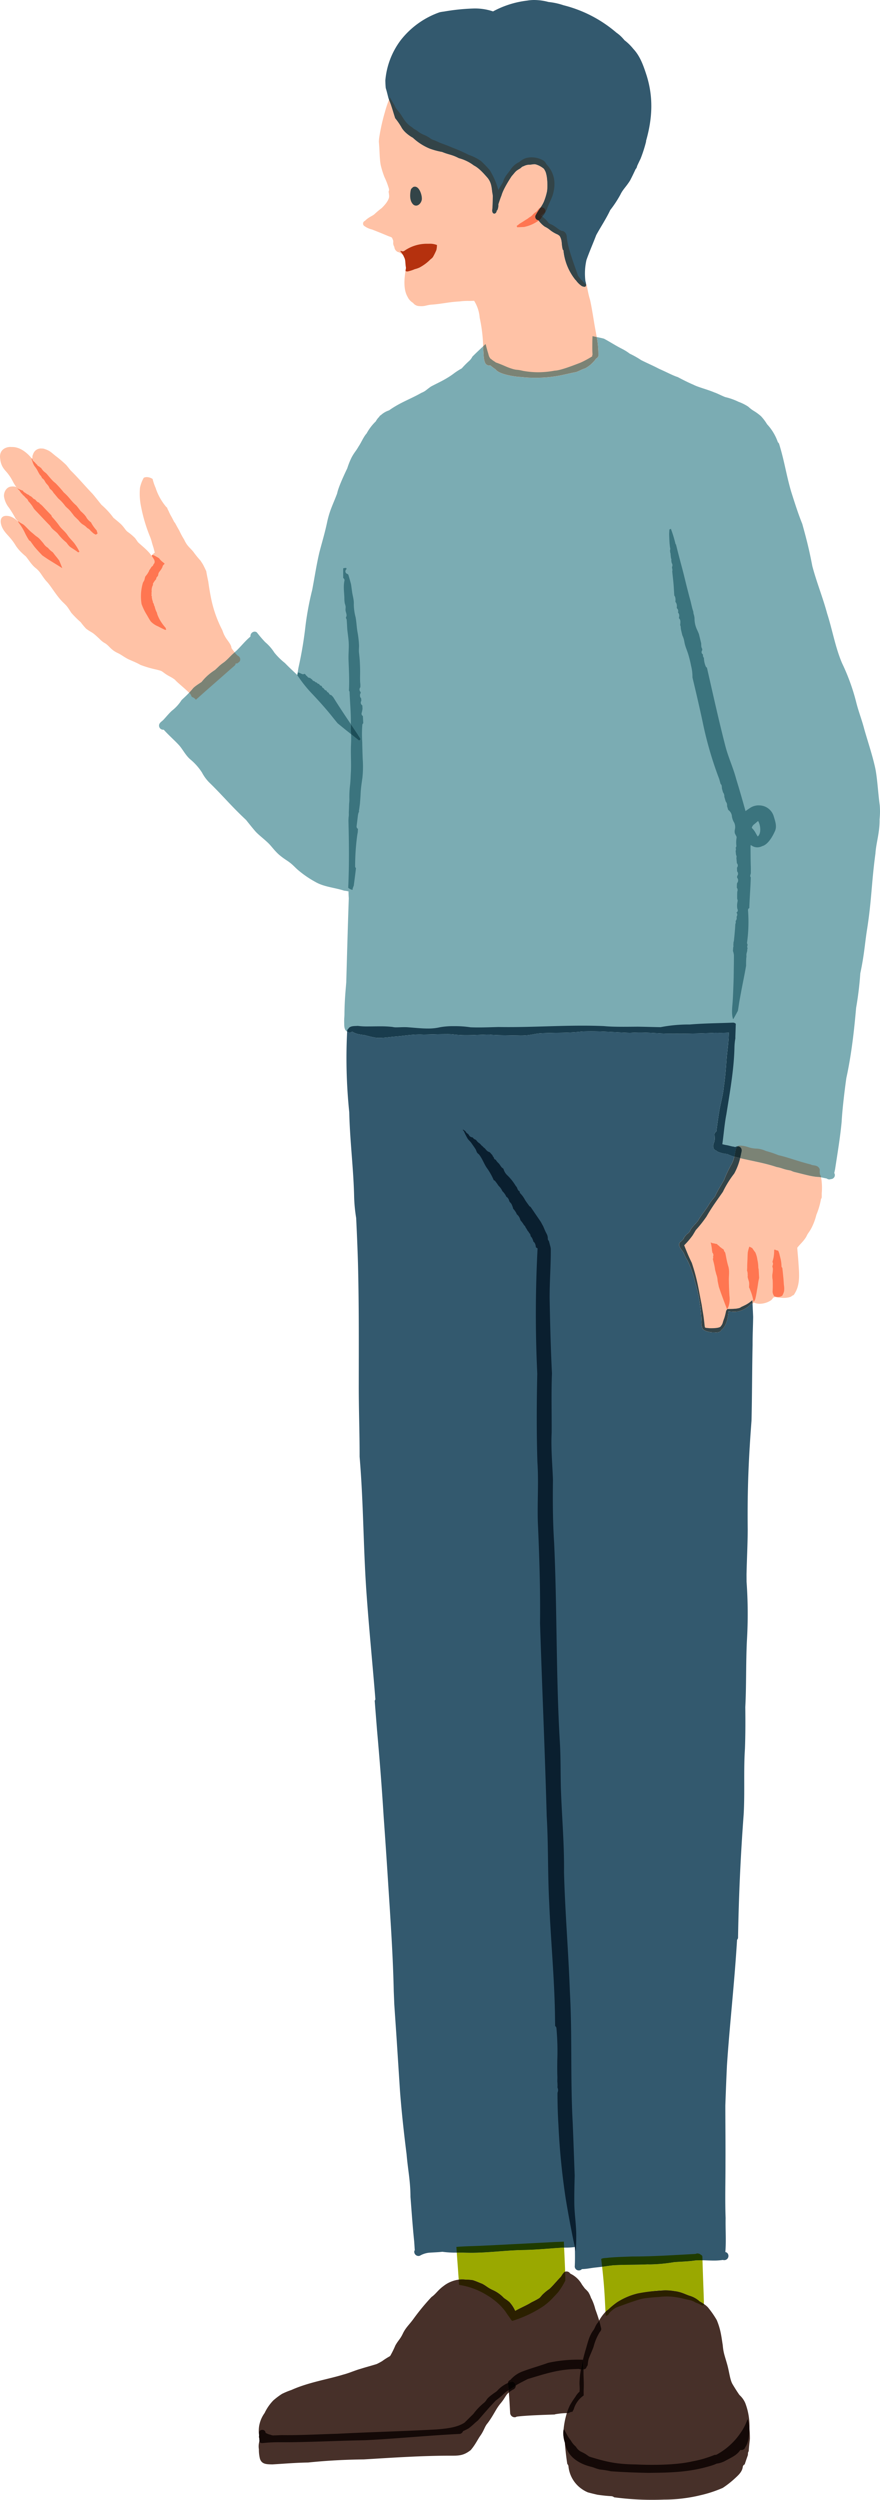 <svg xmlns="http://www.w3.org/2000/svg" xmlns:xlink="http://www.w3.org/1999/xlink" width="406.286" height="1154.102" viewBox="0 0 406.286 1154.102">
  <defs>
    <clipPath id="clip-path">
      <rect id="Rectangle_17168" data-name="Rectangle 17168" width="406.286" height="1154.102" fill="none"/>
    </clipPath>
  </defs>
  <g id="pixta_120409878" clip-path="url(#clip-path)">
    <path id="Path_73575" data-name="Path 73575" d="M271.789,379.746c-.044-.6-.076-1.209-.089-1.818-.032-.62-.057-1.242-.089-1.863a1.6,1.6,0,0,1-.414.055,1.667,1.667,0,0,1-.194-.011,17.52,17.52,0,0,1-1.6,1.529,11.7,11.7,0,0,1-4.423,2.093,8.563,8.563,0,0,1-1.772.173,19.882,19.882,0,0,1-2.723-.24c-.245,3.1-.937,6.881-3.289,8.6a1.456,1.456,0,0,1-.92.92,4,4,0,0,1-1.542.27,10.016,10.016,0,0,1-1.091-.07c.011.027-.07.04-.221.04-.808,0-3.611-.4-4.571-1.356a1.379,1.379,0,0,1-.481-1.158,1.612,1.612,0,0,1-.262-1.513c-.008-.124-.021-.285-.04-.54a72.889,72.889,0,0,0-3.177-19.343c-.319-2-2.59-8.473-3.886-10.228-.96-1.785-.954-2.42-1.814-3.495-.793-1.1-2.15-2.6-1.086-3.945a14.609,14.609,0,0,0,1.728-1.631l.021-.295c1.764-2.7,2.179-1.8,2.974-3.523.924-1.848,2.645-3.09,3.8-4.774.972-1.917,3.647-5.052,4.757-7.068a26.775,26.775,0,0,1,2.835-3.78c1.411-3.13,3.1-5.607,4.257-7.714a52.821,52.821,0,0,1,3.506-7.381,13.947,13.947,0,0,0,1.226-3.392l-.3-.082a16.139,16.139,0,0,1-2.943-1.147l-.236-.042-.222-.017a13.652,13.652,0,0,1-3.94-1,1.687,1.687,0,0,1-.586-.475,2.156,2.156,0,0,1-1.344-1.061,3.562,3.562,0,0,1,.219-2.721c.308-.84.388-1.293.226-3.571a1.5,1.5,0,0,1,.837-1.481c.378-3.008.918-7.022,1.525-10.461.633-3.322,1.565-6.585,1.894-9.956.8-5.427,1.069-10.062,1.34-13.551.3-3.569.932-7.273.989-11.707-1.314.065-2.628.124-3.942.124-.669,0-1.339-.015-2.008-.053-6,.27-11.983.428-17.974.428q-2.7,0-5.408-.044c-4.609-.194-7.83-.508-11.623-.508-1.441,0-2.966.046-4.679.16-5.967-.209-11.916-.726-17.883-.726-1.464,0-2.93.03-4.4.106-6.315.806-12.675.456-19.01.827-2.928.183-4.668,1.044-9.193,1.044h-.084c-5.782-.139-11.26-.078-14.568-.466-3.438.053-6.9.306-10.347.306a44.987,44.987,0,0,1-6.337-.394,25.663,25.663,0,0,0-2.94-.108c-3.179,0-7.86.169-10.543.219-.612-.04-1.224-.057-1.835-.057-3.732,0-7.433.652-11.146.96-2.495.186-5.006.631-7.51.631-.445,0-.89-.013-1.335-.046a48.36,48.36,0,0,1-5.128-1.179c-1.884-.312-4.1-.388-6.018-1.7a1.816,1.816,0,0,1-1.148.428,1.99,1.99,0,0,1-1.128-.376l-.038-.023a243.256,243.256,0,0,0,.979,37.22c.268,12.918,1.939,25.707,2.242,38.625a72.347,72.347,0,0,0,.949,10.2c.331,7.014.637,14.03.837,21.052.473,18.561.378,37.109.361,55.667-.032,11.161.413,22.307.392,33.466q.519,6.3.873,12.612c.935,16.624,1.112,33.289,2.274,49.9,1.148,16.438,2.8,32.831,4.12,49.255a1.094,1.094,0,0,1-.3.873q.53,6.816,1.074,13.635c1.188,13.243,2.232,26.511,3.052,39.788q1.021,14.209,1.928,28.426c1.107,17.424,2.379,34.915,2.74,52.379.093,1.993.167,3.989.247,5.984.373,5.645.78,11.287,1.147,16.932q.742,11.443,1.475,22.889c.743,9.828,1.829,19.624,3.057,29.4.622,7.341,1.768,12.186,1.8,19.7.532,6.841,1,13.692,1.706,20.52.089,1.12.148,2.244.226,3.365a1.959,1.959,0,0,0,.086.637,1.67,1.67,0,0,0-.23.4,1.936,1.936,0,0,0,1.9,2.329,1.722,1.722,0,0,0,.979-.306,10.742,10.742,0,0,1,3.774-1.192c2.1-.162,4.2-.2,6.286-.441a43.14,43.14,0,0,0,6.643.388h1.282c1.072,0,2.145,0,3.217.042.715.019,1.432.028,2.147.028,8.125,0,16.2-1.184,24.328-1.293,6.035-.1,12.019-.74,18.033-1.112.183.006.365.011.548.015.268.006.534.01.8.01a30.551,30.551,0,0,0,4.149-.27l.021,0c0,.034,0,.068,0,.1.072,3.881.084,6.56-.059,8.925a1.838,1.838,0,0,0,1.918,1.77,1.8,1.8,0,0,0,1.388-.612c2.09-.011,4.156-.511,6.238-.721,1.293-.135,2.24-.251,3.088-.363,1.487-.2,2.67-.39,4.888-.667,5.333-.356,10.722-.177,16.074-.441q.627.02,1.255.019a74.694,74.694,0,0,0,11.058-1.05c3.21-.257,6.43-.281,9.619-.772.827-.065,1.656-.089,2.485-.089q.479,0,.958.009c.713.013,1.426.038,2.139.065,1.031.036,2.061.072,3.092.072a26.4,26.4,0,0,0,4.164-.287,2.039,2.039,0,0,0,.608.095,1.944,1.944,0,0,0,1.417-3.331,2.126,2.126,0,0,0-.854-.415c.43-5.166.015-10.482.126-15.681-.316-8.455-.044-16.913-.068-25.372.057-8.864-.057-17.729-.061-26.591q.314-9.164.734-18.326c1.162-17.909,3.449-37.8,4.679-58.177a1.644,1.644,0,0,0,.46-1.3c.348-20.084,1.219-38.149,2.578-56.427.6-10.153-.065-20.331.6-30.477.241-6.4.24-12.821.162-19.236.51-9.378.247-19.938.73-30.386a208.094,208.094,0,0,0-.143-27.46q-.011-1.743-.017-3.485c.143-6.883.523-13.77.546-20.655-.224-19.7.546-34.33,1.757-50.261.274-11.652.249-23.3.492-34.951-.027-4.3.205-8.655.264-12.977-.036-.831-.08-1.664-.12-2.5" transform="translate(75.824 225.699)" fill="#33596e"/>
    <path id="Path_73576" data-name="Path 73576" d="M230.428,290.39c-.3-.063-.6-.122-.907-.173-2.738-.036-6.214-1.034-10.686-2.141-1.795-.378-1.924-.749-2.869-.93-2.976-.477-3.506-1.084-6.016-1.525-5.51-1.856-11.243-2.774-16.877-4.109-.9-.211-1.787-.433-2.675-.673a13.752,13.752,0,0,1-1.226,3.39,53.057,53.057,0,0,0-3.506,7.383c-1.16,2.107-2.844,4.582-4.257,7.714a26.775,26.775,0,0,0-2.835,3.78c-1.11,2.016-3.784,5.151-4.757,7.066-1.156,1.685-2.877,2.926-3.8,4.776-.793,1.717-1.209.821-2.972,3.523l-.023.295a14.776,14.776,0,0,1-1.728,1.631c-1.065,1.346.293,2.843,1.086,3.945.859,1.074.854,1.709,1.814,3.493,1.3,1.757,3.567,8.229,3.886,10.229a72.8,72.8,0,0,1,3.177,19.341c.021.257.032.418.042.54a1.609,1.609,0,0,0,.26,1.515,1.379,1.379,0,0,0,.481,1.158c.96.956,3.765,1.356,4.573,1.356.148,0,.23-.013.219-.04a10.5,10.5,0,0,0,1.091.07,4.04,4.04,0,0,0,1.544-.27,1.463,1.463,0,0,0,.92-.922c2.352-1.713,3.042-5.489,3.289-8.594a19.855,19.855,0,0,0,2.721.24,8.425,8.425,0,0,0,1.772-.175,11.638,11.638,0,0,0,4.423-2.094,17.248,17.248,0,0,0,1.6-1.529,1.31,1.31,0,0,0,.194.013,1.611,1.611,0,0,0,.414-.055,1.74,1.74,0,0,0,.7-.378,6.461,6.461,0,0,0,2.658.538,9.691,9.691,0,0,0,5.271-1.681,7.9,7.9,0,0,0,.958-1.194,1.537,1.537,0,0,0,.723-.266,23.818,23.818,0,0,0,4.025.434,10.426,10.426,0,0,0,2.748-.342,2.485,2.485,0,0,0,1.245-.709,1.465,1.465,0,0,0,1.065-.882c2.841-4.375,2.069-9.727,1.789-14.658-.143-2.194-.411-4.379-.53-6.577,1.4-1.784,3.189-3.27,4.257-5.276.7-1.573,1.342-1.941,2.47-4.177a27.613,27.613,0,0,0,2.09-5.744,33.744,33.744,0,0,0,2.13-7.279,1.686,1.686,0,0,0,.35-1.257c.008-.481,0-.96,0-1.439a27.935,27.935,0,0,0-.308-7.341" transform="translate(148.639 253.144)" fill="#ffc2a6"/>
    <path id="Path_73577" data-name="Path 73577" d="M180.95,319.194c-.036-2.179.388-4.4-.274-6.541-.62-2.01-.928-4.05-1.361-6.079-.1-.182-.165-.369-.253-.551a.884.884,0,0,1-.394-.576l.036-.152-.053-.167a2.121,2.121,0,0,1-.4-.418,1.927,1.927,0,0,1-.8-.546,3.076,3.076,0,0,1-.9-.724l-.158-.209-.048-.046-.021-.006a1.578,1.578,0,0,1-.7-.574l-.015-.015.011.008-.164-.186a5.553,5.553,0,0,1-1.274-.268,4.512,4.512,0,0,1-.922-.171,3.55,3.55,0,0,1-.692-.321,24.227,24.227,0,0,1,.633,3.949,2.253,2.253,0,0,1,.124.77,1.6,1.6,0,0,1,.316,1.869l.04.055c.177.388-.122,1.021-.112,1.167a6.521,6.521,0,0,1,.228.9,28.1,28.1,0,0,1,.8,3.921l.084.35c.143.569.314,1.137.447,1.711a9.7,9.7,0,0,1,.639,3.114c.183.913.388,1.8.561,2.734.4,1.15.783,2.3,1.2,3.451.774,2.124,1.557,4.25,2.382,6.368.065.165.145.337.217.506.093-.148.213-.3.293-.447.133-.268.268-.536.376-.81a11.11,11.11,0,0,0,.426-4.911c-.158-2.383-.23-4.763-.27-7.153" transform="translate(155.551 271.903)" fill="#ff7651"/>
    <path id="Path_73578" data-name="Path 73578" d="M186.609,312.438a17.6,17.6,0,0,0-.428-3.66,12.56,12.56,0,0,0-.89-3.284l-.051-.127c-.57-.677-.992-1.407-1.527-2.1a4.082,4.082,0,0,1-1.065-.553l-.217.046a17.635,17.635,0,0,0-.669,2.489c-.124,1.1-.112,2.215-.162,3.322-.053,1.167-.129,2.333-.127,3.5,0,.549-.038,1.139-.084,1.721l.127.251.061.335c.021.143.032.215.032.215l-.029-.2.046.224a3.556,3.556,0,0,1,.082.6c0,.057.027.141.019.141a.622.622,0,0,1-.055-.108c-.032-.07-.049-.1-.057-.1-.029,0,.124.511.106.639a.229.229,0,0,1-.015.082c-.006,0-.013-.036-.019-.106l-.023-.108s.009.068.034.205l.027.352-.065.262c.027.145.036.3.065.437.171.806.529,1.6.637,2.424a14.922,14.922,0,0,1-.049,2.1c.316.635.557,1.323.8,1.926a19.945,19.945,0,0,1,.791,2.434,22.722,22.722,0,0,1,.472,2.445,4.191,4.191,0,0,0,.806-1.31,43,43,0,0,0,.814-4.236c.34-1.572.46-3.17.8-4.744.057-.276.122-.544.181-.814-.076-1.409-.148-2.814-.238-4.225a.915.915,0,0,1-.125-.472" transform="translate(163.502 272.859)" fill="#ff7651"/>
    <path id="Path_73579" data-name="Path 73579" d="M192.631,316.328c-.146-1.491-.291-2.991-.473-4.485a.98.98,0,0,1-.378-.719,15.94,15.94,0,0,0-.468-3.666c-.12-.435-.2-.875-.342-1.308a7.956,7.956,0,0,0-.723-2.227,3.026,3.026,0,0,1-.473-.124,2.2,2.2,0,0,1-1.015-.4l-.264.061-.089.234a21.527,21.527,0,0,1-.249,3.156c-.1.54-.236,1.074-.376,1.614-.065.217-.12.439-.177.66a1.568,1.568,0,0,1,.221,1.171c-.087.434-.264.612-.251.848.021.4.228.789.238,1.2a15.8,15.8,0,0,1-.245,2.508,9.3,9.3,0,0,0,.139,2.576,52.919,52.919,0,0,1-.036,5.491,4.248,4.248,0,0,0,.734,1.993,4.017,4.017,0,0,0,1.725.388,3.449,3.449,0,0,0,2.008-.614,8.776,8.776,0,0,0,.831-2,10.11,10.11,0,0,0-.084-2.968c-.082-1.129-.137-2.265-.249-3.4" transform="translate(169.026 273.484)" fill="#ff7651"/>
    <path id="Path_73580" data-name="Path 73580" d="M371.4,298.205c-.831-6.073-1.143-12.832-2.112-17.4-1.339-6.1-3.373-12.017-5.077-18.018-1.065-4.151-2.658-8.14-3.685-12.294a96.269,96.269,0,0,0-6.56-18.113c-3.128-7.368-4.438-15.31-6.877-22.906-1.985-7.387-4.885-14.475-6.834-21.87-1.205-6.271-2.242-10.914-4.658-19.531-1.865-4.622-3.331-9.235-5.147-14.96-2.314-7.99-3.027-13.789-5.5-21.851a1.682,1.682,0,0,0-.6-.852,23.535,23.535,0,0,0-4.995-8.319v.008a21.6,21.6,0,0,0-2.854-3.772c-3.135-2.664-3.3-2.042-5.818-4.339a21.358,21.358,0,0,0-4.508-2.255,28.407,28.407,0,0,0-5.949-2.13c-.979-.253-4.174-1.926-5.079-2.149-3.2-1.39-7.668-2.479-9.682-3.557-2.521-1.074-4.959-2.306-7.372-3.592-2.044-.62-4.776-2.109-8.661-3.831-2.685-1.418-5.48-2.609-8.184-3.97a41.869,41.869,0,0,0-5.284-2.985h0a23.58,23.58,0,0,0-3.634-2.27c-2.835-1.424-5.482-3.177-8.282-4.664-1.1-.289-2.221-.527-3.341-.751a44.715,44.715,0,0,1,.762,7.828,1.824,1.824,0,0,1-1.091,2.092l0,.044a14.818,14.818,0,0,1-5.022,4.482c-2.067.643-1.945.9-4.227,1.726-2.266.4-2.527.542-5.145,1.086a58.246,58.246,0,0,1-13.869,1.533,47.634,47.634,0,0,1-6.174-.356c-2.656-.067-10.214-1.152-11.865-3.476a25.1,25.1,0,0,1-2.462-1.875,1.963,1.963,0,0,1-.472.055,2.164,2.164,0,0,1-1.888-1.122c-.89-1.913-.679-4.181-.935-6.248q-.011-.75-.038-1.5c-1.006.951-2.017,1.894-3.017,2.85-.662.633-1.308,1.282-1.958,1.926a6.7,6.7,0,0,1-1.51,1.991,43.459,43.459,0,0,0-3.4,3.432,35.08,35.08,0,0,0-3.23,2.036c-3.928,3.027-7.353,4.411-11.007,6.356-2.282,1.6-2.43,2.1-4.413,2.909-4.921,2.829-9.783,4.413-14.924,8.087a10.2,10.2,0,0,0-3.759,2.188l-.262.148a1.6,1.6,0,0,0-.515.648,7.654,7.654,0,0,0-1.563,2.073,23.126,23.126,0,0,0-4.278,5.626c-.127.158-.278.295-.4.464-1.306,1.74-2.112,3.789-3.329,5.59-1.238,2.169-1.755,2.407-3.128,4.89a34.118,34.118,0,0,0-2.044,5.1c-1.844,3.848-4.2,9.045-4.674,11.593-1.968,5.257-3.236,7.3-4.482,12.606-1.19,5.668-2.208,8.836-3.7,14.515-1.369,5.773-2.225,11.635-3.345,17.453a139.557,139.557,0,0,0-3.059,16.263,181.626,181.626,0,0,1-3.276,19.639c-.171.993-.371,2.219-.544,3.36-2.259-2.109-4.04-3.772-5.721-5.52a30.29,30.29,0,0,1-4.871-4.812,21.455,21.455,0,0,0-4.238-4.837,58.166,58.166,0,0,1-3.824-4.466,1.643,1.643,0,0,0-1.038-.375,2.02,2.02,0,0,0-1.926,2.236l-.171.192c-2.238,1.825-4.845,5.109-6.649,6.691q-.265.217-.5.422c-2.015,1.732-2.8,2.825-4.44,4.2l-.386.327,0,0a21.938,21.938,0,0,0-2.293,1.782c-.26.268-1.6,1.5-1.875,1.772l-.173.129a24.667,24.667,0,0,0-6.024,5.385c.114.067-2.938,1.816-3.995,3-.7.829-1.282,1.493-1.822,2.073-1.171,1.255-2.122,2.109-3.483,3.4a19.353,19.353,0,0,1-4.457,4.9c-1.369,1.238-2.523,2.692-3.776,4.044-.641.761-1.688,1.245-2.059,2.188a1.9,1.9,0,0,0,1.856,2.546c.063,0,.125,0,.186-.01,2.489,2.767,6.012,5.83,7.509,7.668,1.571,1.968,2.734,4.229,4.634,5.925a26.356,26.356,0,0,1,5.546,6.212,19.018,19.018,0,0,0,3.845,5.056c6.052,5.955,9.657,10.41,16.495,16.812-.087-.112-.127-.162-.127-.162s3.961,5.031,4.915,5.949c1.854,1.823,3.951,3.373,5.786,5.217,1.377,1.415,2.339,2.9,4.464,4.877,2.434,2.1,3.888,2.791,5.02,3.7,1.544,1.1,2.742,2.571,4.2,3.757a47.16,47.16,0,0,0,7.7,5.252c4.086,2.369,8.912,2.607,13.34,4.063a16.162,16.162,0,0,1,1.995.318c.019,1.089.055,2.162.133,3.168-.454,12.91-.808,25.821-1.166,38.733-.247,3.329-.755,7.813-.833,14.243,0,2.246-.177,2.128-.122,4.693.025,1.411-.03,3.111,1.361,3.9l.038.023a1.989,1.989,0,0,0,1.126.376,1.817,1.817,0,0,0,1.15-.428c1.917,1.308,4.134,1.384,6.018,1.7a48.36,48.36,0,0,0,5.128,1.179c.445.032.89.046,1.335.046,2.5,0,5.016-.445,7.51-.633,3.713-.306,7.413-.958,11.146-.958.61,0,1.223.017,1.835.057,2.683-.049,7.364-.219,10.543-.219a25.67,25.67,0,0,1,2.94.108,45.25,45.25,0,0,0,6.337.394c3.447,0,6.91-.253,10.347-.306,3.308.388,8.786.327,14.568.466h.084c4.525,0,6.265-.861,9.193-1.044,6.335-.371,12.7-.021,19.01-.827,1.466-.076,2.93-.107,4.4-.107,5.967,0,11.914.517,17.882.726,1.713-.114,3.238-.16,4.679-.16,3.793,0,7.014.314,11.623.508q2.7.046,5.406.044c5.993,0,11.981-.158,17.974-.428.671.038,1.34.053,2.01.053,1.314,0,2.628-.059,3.94-.124-.055,4.434-.686,8.138-.987,11.707-.272,3.489-.54,8.125-1.342,13.551-.327,3.371-1.261,6.634-1.892,9.956-.608,3.44-1.148,7.453-1.525,10.461a1.5,1.5,0,0,0-.837,1.481c.162,2.278.082,2.73-.226,3.571a3.562,3.562,0,0,0-.219,2.721,2.156,2.156,0,0,0,1.344,1.061,1.687,1.687,0,0,0,.586.475,13.652,13.652,0,0,0,3.94,1l.222.017.236.042a16.138,16.138,0,0,0,2.943,1.147c.1.029.2.055.3.082.888.24,1.78.462,2.673.673,5.634,1.335,11.367,2.255,16.879,4.109,2.51.441,3.04,1.048,6.016,1.525.943.181,1.072.551,2.869.93,4.472,1.107,7.948,2.1,10.686,2.141.3.053.6.112.907.173.878.181,1.751.39,2.632.563a1.948,1.948,0,0,0,1.177.409,1.738,1.738,0,0,0,.724-.156,1.608,1.608,0,0,0,1.186-.439,1.8,1.8,0,0,0,.38-2.346c.137-.61.253-1.221.38-1.738,1.108-7.29,2.344-14.572,3.033-21.919.247-4.831,1.166-13.095,2.166-20.2,2.736-12.408,3.924-25.762,4.514-32.4a152.381,152.381,0,0,0,1.936-15.974c1.795-8.332,2.069-13.471,3.029-19.681,2.219-13.779,2.082-21.853,3.959-35.607.281-4.715,1.905-9.317,1.913-15.146.006-.205-.006-.411-.006-.616a35.242,35.242,0,0,0,.1-6.309" transform="translate(34.793 73.767)" fill="#7bacb3"/>
    <path id="Path_73581" data-name="Path 73581" d="M196.044,133.794c-.357-2.1-.781-4.2-1.133-6.3-.645-4.033-1.557-9.505-2.038-11.2-.656-2.135-.989-4.174-1.494-6.661l-.061-.065c-.059-.036-.118-.072-.175-.11.04.662-.15,1.114-.77,1.114a3.17,3.17,0,0,1-1.261-.363,10.73,10.73,0,0,1-2.668-2.649,1.664,1.664,0,0,1-.428-.435,25.714,25.714,0,0,1-5.318-13.39,1.038,1.038,0,0,1-.348-.441c-.624-2.525-.181-3.58-1.07-5.562-.276-.5-.141-.576-1.247-1.285a14.918,14.918,0,0,1-3.66-2.183,10.536,10.536,0,0,0-2.272-1.436,12.435,12.435,0,0,1-2.863-2.82c-.046-.057-.091-.114-.135-.173a1.556,1.556,0,0,1-1.261-2.247,27.668,27.668,0,0,1,2.274-3.571,15.572,15.572,0,0,0,1.485-2.555,27.147,27.147,0,0,0,1.542-5.031c.287-2.019.255-6.605-.753-9.079a13.2,13.2,0,0,0-.669-1.2l-.061-.068a10.379,10.379,0,0,0-3.531-1.953,2.953,2.953,0,0,0-.873-.148c-.42,0-.9.1-2,.219a5.784,5.784,0,0,0-2.831.631c-.217.086-.437.169-.656.255l-.215.135-.076.057c-.226.2-.588.508-.751.641-2.356,1.384-1.9,1.245-3.959,3.586-1.213,1.816-3.942,6.113-4.7,8.917-.456,1.093-.96,2.6-1.439,4.056l-.01.023a5.471,5.471,0,0,1-.481,2.723l-.259.156c-.087.916-.622,1.4-1.122,1.4s-.994-.506-.935-1.572c.238-2.169.222-4.271.259-6.664-.025-.192-.046-.4-.055-.624-.521-2.28-.209-5-2.344-7.634-1.6-1.823-3.909-4.523-6.341-5.733a19.879,19.879,0,0,0-6.951-3.379c-3.367-1.749-4.409-1.5-7.7-2.862a33.539,33.539,0,0,1-5.7-1.533,25.686,25.686,0,0,1-7.826-5.037c-.848-.424-4.084-2.424-5.389-5.058a33.624,33.624,0,0,0-2.782-3.989c-.183-.627-.394-1.251-.578-1.858-.424-1.405-.858-2.806-1.327-4.2-.272-.812-.6-1.629-.932-2.451a52.832,52.832,0,0,0-1.932,5.835,89.933,89.933,0,0,0-2.633,11.891c-.07.54-.093,1.084-.135,1.626.029.363.061.726.089,1.088.226,2.753.236,5.516.538,8.263.055.517.145,1.021.232,1.525A41.376,41.376,0,0,0,98.024,59.9a34.878,34.878,0,0,1,2.1,5.5,1.833,1.833,0,0,1-.181,1.247,17.512,17.512,0,0,1,.27,2.055,6.8,6.8,0,0,1-.08.755c-.586,2.076-2.512,3.9-3.293,4.74a43.1,43.1,0,0,0-3.575,3.019c-1.122.831-2.3,1.137-4,2.7l-.224.236a1.353,1.353,0,0,0-.131,2.483,9.47,9.47,0,0,0,3.371,1.5c2.55.991,4.362,1.721,7.246,2.936,1.285.529,1.525.441,2,.9l.01.011.053.086c.162.363.38.932.466,1.122.2.934-.3,1.4.491,2.888l.051.067a2.8,2.8,0,0,0,1.81,2.458l.306,0,.262.181a10.569,10.569,0,0,0,1.194.721,4.732,4.732,0,0,1,.357.318l.086.084.067.108.027.057.1.192.036.089a.317.317,0,0,0,.042.1s0-.019,0-.046l.023.04a2.259,2.259,0,0,0,.222.5l.086.2c.639,1.365.359,2.306.74,4.535l.017.289c-.065.357-.125.715-.183,1.069-.761,4.71-.875,9.106.928,12.194a6.379,6.379,0,0,0,2.536,2.8,3.62,3.62,0,0,0,2.476,1.441,12.952,12.952,0,0,0,1.316.074c1.759,0,2.485-.464,4.333-.681,5.364-.359,8.151-1.247,13.437-1.513a28.105,28.105,0,0,1,4.309-.236l.078,0,.049,0c.738-.006,1.468-.021,2.185-.061l.055.084a17.293,17.293,0,0,1,2.517,7.741,70.33,70.33,0,0,1,1.6,13.2q.026.75.038,1.5c.257,2.067.046,4.333.935,6.246a2.162,2.162,0,0,0,1.888,1.124,1.964,1.964,0,0,0,.472-.057,24.8,24.8,0,0,0,2.462,1.875c1.65,2.325,9.208,3.409,11.865,3.476a47.609,47.609,0,0,0,6.174.357,58.343,58.343,0,0,0,13.869-1.533c2.618-.544,2.879-.685,5.145-1.086,2.282-.827,2.16-1.086,4.227-1.726a14.838,14.838,0,0,0,5.022-4.482l0-.046a1.822,1.822,0,0,0,1.091-2.092,44.711,44.711,0,0,0-.762-7.826" transform="translate(79.455 21.81)" fill="#ffc2a6"/>
    <path id="Path_73582" data-name="Path 73582" d="M198.715,347.121a15.941,15.941,0,0,1-3.05,2.13c-.683.338-1.359.679-2.053.977-.679.525-.966.57-2.536.827l-.114,0c-.093,0-.215,0-.344.006-1.139.129-2.272.091-3.421.146a2.878,2.878,0,0,0-.511.713l.076-.192a3.691,3.691,0,0,0-.192.466,29.872,29.872,0,0,1-.781,3.126c-1.021,2.6-.553,2.424-1.618,3.808-.359.757-2.618.928-4.394.928-.392,0-.759-.008-1.078-.021-1.291-.181-1.531-.017-1.915-.449-.055-.378-.116-.753-.148-1.112-.534-5.162-.8-5.55-1.31-9.2-1.38-6.742-1.911-11.441-4.567-19.375-1.483-3.031-2.295-5.041-3.519-8.125a37.089,37.089,0,0,0,3.961-4.674c.184-.3,1.143-1.9,1.4-2.348a59.211,59.211,0,0,0,4.945-6.248c2.728-4.752,4.845-7.463,7.575-11.433a46.481,46.481,0,0,1,5.214-8.412,28.02,28.02,0,0,0,2.746-7.142c-.9-.213-1.787-.435-2.675-.673a13.845,13.845,0,0,1-1.224,3.39,52.756,52.756,0,0,0-3.508,7.383c-1.16,2.107-2.844,4.582-4.257,7.712a27.06,27.06,0,0,0-2.835,3.782c-1.11,2.016-3.784,5.151-4.757,7.066-1.156,1.685-2.877,2.926-3.8,4.776-.793,1.717-1.209.821-2.972,3.523l-.023.295a14.433,14.433,0,0,1-1.726,1.63c-1.067,1.348.291,2.844,1.084,3.947.859,1.074.854,1.709,1.814,3.493,1.3,1.757,3.567,8.229,3.888,10.229a72.8,72.8,0,0,1,3.175,19.341c.021.255.032.418.042.54a1.6,1.6,0,0,0,.262,1.515,1.372,1.372,0,0,0,.479,1.158c.962.956,3.765,1.356,4.573,1.356.148,0,.23-.013.219-.04a10.5,10.5,0,0,0,1.091.07,4.04,4.04,0,0,0,1.544-.27,1.463,1.463,0,0,0,.92-.922c2.352-1.713,3.042-5.489,3.289-8.594a19.852,19.852,0,0,0,2.721.238,8.423,8.423,0,0,0,1.772-.173,11.665,11.665,0,0,0,4.423-2.094,17.257,17.257,0,0,0,1.6-1.529,1.328,1.328,0,0,0,.194.013,1.611,1.611,0,0,0,.414-.055l-.017-.331c-.021-.39-.044-.778-.065-1.167" transform="translate(148.64 253.144)" fill="#334448"/>
    <path id="Path_73583" data-name="Path 73583" d="M169.3,81.941c-.489-.1-.991-.215-1.493-.316-.036.924-.078,1.85-.084,2.772-.011,1.848-.057,3.681.087,5.527a1.145,1.145,0,0,1-.169.652l.046.35a43.382,43.382,0,0,1-5.419,2.926c-2.78,1.076-9.345,3.67-11.844,3.67h0a41.776,41.776,0,0,1-7.7.761,40.168,40.168,0,0,1-6.959-.633c-3.135-.749-2.519-.27-4.645-.837-3.312-1-3.759-1.546-7.63-2.945l-.295-.084-.091-.059-.183-.171c-.133-.082-.268-.16-.4-.243-.43-.268-.939-.637-1.244-.865l-.226-.241a1.231,1.231,0,0,1-.723-.77l-.116-.124a7.379,7.379,0,0,1-.515-1.571c-.432-1.352-.8-2.723-1.137-4.1l-.131-.386q-.53.5-1.065,1l-.04.038c.017.5.029,1,.038,1.506.257,2.067.044,4.333.935,6.246a2.162,2.162,0,0,0,1.888,1.124,1.938,1.938,0,0,0,.47-.057,25.027,25.027,0,0,0,2.462,1.875c1.652,2.325,9.21,3.409,11.867,3.476a47.609,47.609,0,0,0,6.174.357,58.354,58.354,0,0,0,13.869-1.533c2.616-.546,2.877-.686,5.143-1.086,2.284-.829,2.162-1.086,4.229-1.726a14.856,14.856,0,0,0,5.022-4.482l0-.046a1.826,1.826,0,0,0,1.091-2.092,44.711,44.711,0,0,0-.762-7.826l-.451-.089" transform="translate(105.751 73.575)" fill="#7b8375"/>
    <path id="Path_73584" data-name="Path 73584" d="M68.506,160.039c-.068-.051-.183-.139-.344-.278a13.606,13.606,0,0,1-1.236-1.379c-2.014,1.73-2.8,2.825-4.44,4.2l-.384.329v-.006a21.929,21.929,0,0,0-2.291,1.784c-.26.266-1.6,1.494-1.877,1.772l-.173.127a24.74,24.74,0,0,0-6.024,5.385c.114.068-2.936,1.816-3.993,3-.7.831-1.282,1.495-1.822,2.073.192.188.375.369.542.544.188.344.4.776.622,1.232l.226.268.122,0a3.24,3.24,0,0,1,1.407.989l.209.211c3.867-3.481,7.786-6.9,11.7-10.336,2.038-1.787,4.061-3.594,6.115-5.362l.289-.329a.875.875,0,0,0,.207-.749,2.305,2.305,0,0,0,.327.023,2.458,2.458,0,0,0,.551-.065c.306-.257.622-.5.932-.757a1.806,1.806,0,0,0-.665-2.681" transform="translate(41.394 142.764)" fill="#7b8375"/>
    <path id="Path_73585" data-name="Path 73585" d="M217.212,291.718c-.051-.266-.084-.536-.143-.8a9.874,9.874,0,0,1-.046-1.061,1.769,1.769,0,0,0-.061-.989c-.977-1.968-3.137-1.327-4.059-1.983-5.8-1.426-10.6-3.335-14.941-4.291a44.936,44.936,0,0,0-5.75-1.93,12.173,12.173,0,0,0-4.118-1.107h-.074a12.5,12.5,0,0,1-4.059-.7,12.679,12.679,0,0,0-4.113-.7h-.013a1.511,1.511,0,0,0-.757.356c.034,0,.068,0,.1,0a1.756,1.756,0,0,1,1.54.839c.622.934.076,2.034-.067,3.036q-.165.782-.359,1.559c5.634,1.335,11.366,2.253,16.879,4.107,2.508.441,3.038,1.048,6.014,1.527.945.181,1.074.551,2.869.928,4.472,1.109,7.948,2.107,10.686,2.141q.456.08.907.175c-.048-.266-.1-.53-.158-.795-.061-.137-.19-.194-.28-.3" transform="translate(161.418 250.72)" fill="#7b8375"/>
    <path id="Path_73586" data-name="Path 73586" d="M262.161,305.47h-.036c-.795-.165-1.574-.4-2.371-.561a21.622,21.622,0,0,1-2.253-.479c.62-4.107.994-9.341,1.867-13.747,1.578-10,3.5-20.581,3.736-30.713a26.653,26.653,0,0,1,.453-4.567l-.046-.243q.111-3.152.213-6.313a1.733,1.733,0,0,0-1.24-.54c-.044,0-.087,0-.131,0-6.624.272-13.243.291-19.85.856a67.545,67.545,0,0,0-13.483,1.228c-3.365-.042-6.351-.162-10.566-.221-2.156.017-4.392.048-6.558.048-3.364,0-6.556-.065-9.018-.318-3.331-.146-6.662-.2-9.992-.2-5.689,0-11.374.164-17.059.331s-11.368.329-17.055.329q-2.313,0-4.626-.04c-3.042.084-6.09.2-9.136.2-1.247,0-2.493-.019-3.738-.068a47.427,47.427,0,0,0-7.674-.515,33.46,33.46,0,0,0-6.476.5,23.582,23.582,0,0,1-5.581.582c-3.137,0-6.423-.392-9.631-.607-.4-.017-.8-.025-1.2-.025-.662,0-1.3.019-1.915.042s-1.181.046-1.707.046a7.166,7.166,0,0,1-1.9-.192,49.755,49.755,0,0,0-5.832-.276c-.949,0-1.9.011-2.82.025s-1.833.025-2.7.025A30.99,30.99,0,0,1,89.2,249.8c-1.283.116-2.786-.049-3.862.73a1.68,1.68,0,0,0-.472.565,1.39,1.39,0,0,0-.561,1.221c0,.042-.006.089-.01.133l.04.023a2,2,0,0,0,1.126.376,1.816,1.816,0,0,0,1.15-.426c1.917,1.308,4.134,1.384,6.016,1.7a48.364,48.364,0,0,0,5.13,1.175c.445.032.888.048,1.333.048,2.506,0,5.018-.445,7.512-.631,3.713-.31,7.412-.96,11.144-.96.612,0,1.223.017,1.837.057,2.683-.049,7.362-.219,10.543-.219a26.651,26.651,0,0,1,2.938.107,44.706,44.706,0,0,0,6.337.394c3.449,0,6.91-.251,10.349-.3,3.308.39,8.784.327,14.568.468h.082c4.525,0,6.267-.863,9.193-1.046,6.337-.369,12.7-.021,19.01-.827,1.468-.074,2.932-.1,4.4-.1,5.967,0,11.916.517,17.883.723,1.715-.114,3.24-.156,4.681-.156,3.793,0,7.014.312,11.623.506q2.7.043,5.406.044c5.993,0,11.981-.158,17.974-.426.669.034,1.34.049,2.01.049,1.314,0,2.626-.057,3.94-.122-.057,4.434-.686,8.138-.987,11.709-.274,3.489-.54,8.123-1.342,13.549-.327,3.373-1.261,6.636-1.894,9.958-.607,3.438-1.147,7.453-1.525,10.461a1.5,1.5,0,0,0-.837,1.479c.162,2.278.082,2.729-.224,3.571a3.563,3.563,0,0,0-.219,2.721,2.149,2.149,0,0,0,1.342,1.059,1.614,1.614,0,0,0,.588.475,13.639,13.639,0,0,0,3.94,1.006l.221.017.236.042a16.492,16.492,0,0,0,2.945,1.147l.3.082c.2-.909.356-1.9.607-3.251a1.19,1.19,0,0,1,.378-.73,1.607,1.607,0,0,1,.472-.778,2.055,2.055,0,0,0-1.046.344,4.614,4.614,0,0,0-1.31-.279" transform="translate(75.98 223.82)" fill="#193c4d"/>
    <path id="Path_73587" data-name="Path 73587" d="M179.87,278.336c-.034,0-.068,0-.1,0a1.605,1.605,0,0,0-.473.778,1.205,1.205,0,0,0-.378.73c-.251,1.348-.4,2.343-.607,3.251.888.238,1.78.46,2.673.673q.194-.779.361-1.559c.143-1,.688-2.1.067-3.036a1.759,1.759,0,0,0-1.542-.839" transform="translate(160.727 250.888)" fill="#192e33"/>
    <path id="Path_73588" data-name="Path 73588" d="M101.779,45.324a2.039,2.039,0,0,0-.932.243l-.219.264a1.771,1.771,0,0,0-.78,1.128c-.42,2.183-.527,5.2,1.339,6.748a2,2,0,0,0,1.133.367c1.508,0,2.789-1.852,2.671-3.388-.011-1.719-1.177-5.362-3.213-5.362" transform="translate(89.773 40.854)" fill="#334448"/>
    <path id="Path_73589" data-name="Path 73589" d="M109.691,59.193a18.155,18.155,0,0,0-10.655,3.261,1.2,1.2,0,0,1-.738.24,1.641,1.641,0,0,1-.856-.255l-.156.057-.038.207-.011.051a8.343,8.343,0,0,1,1.1,1.521c.029.027.057.055.086.084l.065.106.029.059.1.192.034.089a.342.342,0,0,0,.044.1s0-.019,0-.046l.021.04a2.371,2.371,0,0,0,.222.5l.087.2c.637,1.365.359,2.306.738,4.535l.019.289c-.065.359-.125.715-.183,1.07l0,.3a1.769,1.769,0,0,0,.791.2,1.553,1.553,0,0,0,.53-.093,17.21,17.21,0,0,0,2.924-.979,12.131,12.131,0,0,0,2.05-.688c.361-.167.7-.375,1.04-.572a20.482,20.482,0,0,0,3.691-2.8l.251-.27.038-.029c.253-.205.586-.481.949-.795.122-.156.262-.3.38-.458a30.537,30.537,0,0,0,1.591-3.236,12.016,12.016,0,0,0,.262-2.3,8.828,8.828,0,0,0-3.577-.586c-.283,0-.561.006-.827.013" transform="translate(87.648 53.344)" fill="#b5310e"/>
    <path id="Path_73590" data-name="Path 73590" d="M136.471,50.4c-.719.262-1.137.97-1.6,1.546l-.274.329a7.73,7.73,0,0,0-1.841,1.529,5.016,5.016,0,0,1-1.533,1.162,7.267,7.267,0,0,1-1.078.791c-.73.434-1.432.916-2.154,1.365-.382.238-.772.466-1.158.7-.245.194-.477.4-.73.584-.2.143-.413.295-.633.445a1.925,1.925,0,0,0,.232.641q.836-.034,1.668-.067c.426-.017.852-.04,1.276-.061l.167.017.059-.03a17.438,17.438,0,0,0,6.548-2.837l.167-.12c-.048-.057-.093-.114-.139-.173a1.557,1.557,0,0,1-1.259-2.247,27.314,27.314,0,0,1,2.276-3.571" transform="translate(113.101 45.429)" fill="#ff7651"/>
    <path id="Path_73591" data-name="Path 73591" d="M214.175,34.763c-1.424-4.373-2.909-8.775-6.117-12.2a23.849,23.849,0,0,0-4.105-4.012l-.118-.16c-.129-.154-.259-.306-.4-.449a16.234,16.234,0,0,0-3.181-2.867A59.778,59.778,0,0,0,175.83,2.42a31.118,31.118,0,0,0-6.908-1.5h-.006A26.17,26.17,0,0,0,162.332,0a18.66,18.66,0,0,0-3.215.27,43.671,43.671,0,0,0-15.854,5.014,1.447,1.447,0,0,0-.4-.158A25.886,25.886,0,0,0,134.4,3.919a95.835,95.835,0,0,0-13.738,1.409,19.24,19.24,0,0,0-2.061.346A39.253,39.253,0,0,0,100.7,18.512a35.9,35.9,0,0,0-7.134,18.662c.036,1.156.074,2.318.192,3.474.487,1.536.844,3.113,1.245,4.674.089.228.181.456.27.684.329.823.66,1.641.932,2.453.47,1.39.905,2.793,1.327,4.2.184.607.4,1.23.578,1.86a33.469,33.469,0,0,1,2.782,3.989c1.3,2.633,4.541,4.632,5.389,5.056A25.733,25.733,0,0,0,114.1,68.6a33.532,33.532,0,0,0,5.7,1.531c3.288,1.367,4.329,1.112,7.7,2.862a19.919,19.919,0,0,1,6.951,3.381c2.432,1.207,4.742,3.907,6.341,5.731,2.135,2.632,1.823,5.354,2.344,7.636.01.221.03.432.055.624-.036,2.392-.021,4.495-.259,6.662-.059,1.067.422,1.574.935,1.574s1.034-.485,1.122-1.4l.259-.158a5.489,5.489,0,0,0,.483-2.723l.008-.021c.479-1.453.983-2.964,1.439-4.058.761-2.8,3.491-7.1,4.7-8.916,2.063-2.341,1.6-2.2,3.959-3.586.164-.135.525-.445.751-.641l.076-.059.215-.133c.219-.087.439-.169.656-.257a5.813,5.813,0,0,1,2.831-.629c1.1-.116,1.58-.221,2-.221a2.974,2.974,0,0,1,.875.148,10.453,10.453,0,0,1,3.529,1.953l.061.07a13.2,13.2,0,0,1,.669,1.2c1.008,2.472,1.04,7.06.753,9.077a27.229,27.229,0,0,1-1.542,5.033,15.351,15.351,0,0,1-1.485,2.554A27.8,27.8,0,0,0,162.96,99.4a1.559,1.559,0,0,0,1.261,2.249c.044.057.089.114.135.171a12.482,12.482,0,0,0,2.863,2.822,10.535,10.535,0,0,1,2.272,1.436,14.911,14.911,0,0,0,3.66,2.181c1.108.711.972.787,1.247,1.287.89,1.979.447,3.035,1.07,5.56a1.071,1.071,0,0,0,.348.443,25.727,25.727,0,0,0,5.318,13.39,1.686,1.686,0,0,0,.428.434,10.706,10.706,0,0,0,2.668,2.651,3.2,3.2,0,0,0,1.261.363c.62,0,.81-.453.77-1.116a6.666,6.666,0,0,0-.306-1.462,27.884,27.884,0,0,1,.489-9.828c1.443-4.05,3.282-8.214,4.482-11.424,2.118-3.879,4.6-7.554,6.472-11.56a52.155,52.155,0,0,0,4.679-7.113c1.139-2.422,2.69-3.664,4.476-6.539.907-1.719,1.742-3.483,2.567-5.252a2.5,2.5,0,0,0,.669-1.35l.143-.352c.479-1.023.951-2.052,1.456-3.061a61.591,61.591,0,0,0,2.533-7.849,1.529,1.529,0,0,0,.03-.466c2.814-9.9,3.537-19.761.224-30.249" transform="translate(84.336)" fill="#33596e"/>
    <path id="Path_73592" data-name="Path 73592" d="M166.029,56.653a13.2,13.2,0,0,1,.669,1.2c1.008,2.472,1.04,7.06.753,9.077a27.229,27.229,0,0,1-1.542,5.033,15.484,15.484,0,0,1-1.485,2.554l.042-.013a1.605,1.605,0,0,1,.53-.091,1.8,1.8,0,0,1,1.7,2.025,5.054,5.054,0,0,0,.677-1.207c.7-2.166,1.841-4.13,2.59-6.275,1.561-5.031,1.3-10.034-2.806-14.42a2.585,2.585,0,0,0-.3-.5l-.164-.287a3.366,3.366,0,0,0-1.287-1.139,10.775,10.775,0,0,0-5.09-1.28,10.181,10.181,0,0,0-2.645.346,8.606,8.606,0,0,0-3.076,1.818,9.547,9.547,0,0,0-4.149,3.692c-.411.73-2.706,2.974-3.265,5.349-.511,1.162-1.28,1.918-2.213,3.885a37.372,37.372,0,0,0-3.995-9.184,51.938,51.938,0,0,0-4.025-4.181,21.958,21.958,0,0,0-5.7-2.881,77.476,77.476,0,0,0-7.763-3.419c-2.382-1.061-5.385-2.052-5.976-2.362-2.708-1.312-2.3-.833-3.717-1.626a14.738,14.738,0,0,0-3.434-1.926,12.181,12.181,0,0,1-2.989-1.841c-1.525-.956-1.084-.475-2.12-1.424-2.652-1.745-3.337-2.85-5.255-5.91-1.715-2.506-2.285-2.476-3.063-4.48q-.63-.99-1.2-2.015c-.279-.5-.555-1.015-.842-1.519-.148.346-.291.694-.432,1.044.329.823.658,1.641.932,2.453.47,1.39.9,2.793,1.327,4.2.184.608.4,1.23.578,1.86a33.469,33.469,0,0,1,2.782,3.989c1.3,2.633,4.541,4.632,5.387,5.058a25.788,25.788,0,0,0,7.828,5.037,33.539,33.539,0,0,0,5.7,1.533c3.288,1.365,4.329,1.11,7.7,2.862a19.879,19.879,0,0,1,6.951,3.379c2.43,1.207,4.74,3.907,6.341,5.731,2.135,2.632,1.822,5.356,2.344,7.636.01.221.029.432.055.624-.038,2.392-.021,4.495-.259,6.662-.059,1.067.422,1.574.934,1.574s1.034-.485,1.124-1.4l.259-.156A5.478,5.478,0,0,0,144.926,73l.01-.021c.479-1.451.983-2.964,1.437-4.058.762-2.8,3.491-7.1,4.7-8.916,2.063-2.341,1.6-2.2,3.959-3.586.164-.135.525-.445.749-.641l.076-.059.217-.133c.219-.086.439-.169.656-.257a5.808,5.808,0,0,1,2.831-.629c1.1-.116,1.578-.221,2-.221a2.955,2.955,0,0,1,.875.148,10.443,10.443,0,0,1,3.531,1.953Z" transform="translate(85.146 21.315)" fill="#334448"/>
    <path id="Path_73593" data-name="Path 73593" d="M150.824,82.073l-.186-.12a1.653,1.653,0,0,1-.557-.658,9.094,9.094,0,0,1-1.118-1.415c-2.367-6.849-4.74-12.916-5.189-17.867,0-1.333-.922-2.8-2.339-2.8H141.4c-.089-.048-.217-.112-.437-.219-1.259-.622-1.441-1.053-3.331-2.242-1.365-.812-1.865-.795-2.263-1.257l-.036-.038-.063-.072a10.953,10.953,0,0,0-1.593-1.763c-.416-.34-.818-.7-1.186-1.046l-.272.3a2.957,2.957,0,0,1-.3.485c.038-.036.059-.051.068-.051s-.07.135-.215.31c-.314.28-.633.555-.977.81a12.435,12.435,0,0,0,2.863,2.82,10.5,10.5,0,0,1,2.272,1.437,14.971,14.971,0,0,0,3.66,2.181c1.107.709.972.785,1.247,1.285.888,1.981.447,3.037,1.07,5.562a1.038,1.038,0,0,0,.348.441,25.726,25.726,0,0,0,5.318,13.391,1.686,1.686,0,0,0,.428.434,10.7,10.7,0,0,0,2.668,2.649,3.162,3.162,0,0,0,1.261.363c.618,0,.81-.451.77-1.114a6.682,6.682,0,0,1-.878-.662,10.041,10.041,0,0,1-1-1.143" transform="translate(117.897 47.39)" fill="#334448"/>
    <path id="Path_73594" data-name="Path 73594" d="M131.414,53.129c.165.16.34.327.521.5a9.4,9.4,0,0,0,1.152-1.517,1.571,1.571,0,0,0,.3-.7,7.01,7.01,0,0,1-1.974,1.721" transform="translate(118.455 46.338)" fill="#333636"/>
    <path id="Path_73595" data-name="Path 73595" d="M133,50.344a1.605,1.605,0,0,0-.53.091l-.042.015a27.81,27.81,0,0,0-2.274,3.569,1.558,1.558,0,0,0,1.261,2.249c.044.057.089.116.135.173.346-.257.665-.53.977-.81.144-.177.238-.31.215-.31a.2.2,0,0,0-.068.049,2.878,2.878,0,0,0,.3-.485c.1-.1.184-.2.272-.3l-.521-.5a7.01,7.01,0,0,0,1.974-1.721,1.794,1.794,0,0,0-1.7-2.025" transform="translate(117.147 45.379)" fill="#332923"/>
    <path id="Path_73596" data-name="Path 73596" d="M106.864,201.343c-.025-1.679-2.278-3.9-2.943-5.307-.2-.3-.337-.637-.517-.947-.27-.652-.525-1.331-.78-2.027a55.605,55.605,0,0,1-5.214-14.9c-.487-2.445-.911-4.966-1.247-7.5l-.061-.255c-.3-1.466-.643-2.976-.863-4.489q-.724-1.6-1.54-3.16c-.35-.587-.743-1.145-1.1-1.723a45.677,45.677,0,0,1-3.358-4.147c-.877-1.067-1.913-1.991-2.767-3.082a13.311,13.311,0,0,1-1.441-2.5,34.687,34.687,0,0,1-2.242-4.156c-.662-1.133-1.3-2.278-1.911-3.443-.164-.211-.331-.409-.491-.631-.654-1.278-1.312-2.546-1.529-2.867-.293-.534-.519-1.025-.768-1.531a7.583,7.583,0,0,0-.588-1.2c-.148-.335-.26-.652-.392-.979a2.363,2.363,0,0,1-.565-.521,26.415,26.415,0,0,1-4.523-8.022c-.044-.139-.08-.285-.124-.422a23.952,23.952,0,0,1-1.439-4.229,5.114,5.114,0,0,0-2.668-.865,3.338,3.338,0,0,0-1.422.308,15.665,15.665,0,0,0-1.745,4.655,29.206,29.206,0,0,0,.53,8.828,73.092,73.092,0,0,0,4.3,14.2c.158.475.316.947.473,1.42.245,1,.576,2.086.941,3.2q.285,1.081.593,2.3a3.708,3.708,0,0,0-1.131.983l0,0c.032.019.042.027.04.027l-.048-.017c-.106.135-.209.276-.306.422l-.023.034c-1.631-2.438-4.037-4.221-6.178-6.191-.569-.679-.991-1.47-1.582-2.128a24.123,24.123,0,0,0-3.286-2.753c-1.048-.8-1.329-1.685-2.848-3.291-.588-.675-3.894-3.324-3.848-3.324a.748.748,0,0,1,.093.065,36.951,36.951,0,0,0-5.493-5.938l.006.006c-.015,0-3.17-3.982-4.145-5.1-3.554-3.7-6.5-7.256-10.136-10.823-.553-.669-1.067-1.359-1.989-2.464a52.758,52.758,0,0,0-4.97-4.229c-2.306-1.884-2.673-2.432-5.5-3.329a7.387,7.387,0,0,0-.913-.059,3.757,3.757,0,0,0-3.945,2.711,2.411,2.411,0,0,0-.289,1.021,7.621,7.621,0,0,0-.01,1.141c-.036-.042-.076-.084-.114-.125s-.078-.086-.118-.129c-.266-.293-.565-.629-.934-1.04-2.107-2.257-4.944-4.274-8.128-4.274-.106,0-.211,0-.318.008a4.055,4.055,0,0,0-.55-.034c-2.015,0-5.463,1.2-4.683,5.7.4,3.71,2.424,5.166,3.392,6.461,2.434,3.109,2.2,3.942,4.044,6.356a5.329,5.329,0,0,0-1.631-.278,4.086,4.086,0,0,0-.5.03c-2.287.044-3.647,2.318-3.6,4.425a10.7,10.7,0,0,0,2.318,5.364A51.91,51.91,0,0,1,7.2,141.594c.43.494.806.92,1.152,1.31l.57.643-.245-.222q-.211-.205-.428-.411a9.012,9.012,0,0,0-3.436-2.287,6.842,6.842,0,0,0-1.888-.3c-2.516,0-3.229,2.076-2.053,5.075,1.475,3.322,3.78,4.265,6.47,8.807A18.936,18.936,0,0,0,10,157.337c.665.677,2.027,1.806,2.017,1.806l-.051-.038c1.506,1.867,2.683,3.962,4.636,5.436,2.257,1.9,2.5,3.246,4.734,5.887,2.1,2.074,4.554,6.676,7.682,9.754,2.012,1.919,2,1.989,3.9,4.913a46.232,46.232,0,0,0,4.326,4.318,33.125,33.125,0,0,0,2.458,2.96c1.607,1.272,2.706,1.673,3.523,2.354.918.683,1.715,1.517,2.58,2.259a11.2,11.2,0,0,0,2.2,1.888c2.458,1.262,2.8,3.143,6.406,4.824,1.525.705,2.343,1.481,4.632,2.721,1.934.9,3.934,1.643,5.786,2.715a48.493,48.493,0,0,0,7.374,2.171c2.432.646,2.082.426,3.955,1.835,2.278,1.565,2.639,1.359,4.653,2.89.627.859,4.278,3.789,6.5,5.959.54-.578,1.126-1.242,1.822-2.071,1.057-1.186,4.107-2.934,3.995-3a24.731,24.731,0,0,1,6.022-5.385l.173-.127c.28-.278,1.616-1.506,1.877-1.772a21.928,21.928,0,0,1,2.291-1.784v.006l.384-.329c1.637-1.375,2.426-2.47,4.44-4.2a24.261,24.261,0,0,1-1.455-1.983" transform="translate(0 97.821)" fill="#ffc2a6"/>
    <path id="Path_73597" data-name="Path 73597" d="M43.737,165.995a17.445,17.445,0,0,1-1.911-3.7c-.106-.285-.143-.58-.226-.869l-.01-.025a10.256,10.256,0,0,1-1.013-2.8,2.6,2.6,0,0,1-.4-1.186l0-.029-.158-.217L40,157.095a1.423,1.423,0,0,1-.291-1.057,1.256,1.256,0,0,1-.278-.909,1.618,1.618,0,0,1-.125-1.118,1.168,1.168,0,0,1-.131-1.082,2.313,2.313,0,0,1,.019-1.158,5.341,5.341,0,0,1,.635-3.227.788.788,0,0,1,.053-.719,10.253,10.253,0,0,1,1.333-1.837l.067-.118a1.542,1.542,0,0,1,.048-.439,2.068,2.068,0,0,1,.6-.814l.1-.131c.063-.16.11-.329.175-.485a2.634,2.634,0,0,1,.652-1.6,3.3,3.3,0,0,1,.335-.437,1.632,1.632,0,0,1,.257-.357c.106-.173.217-.329.327-.492a1.543,1.543,0,0,1,.308-.574l.046-.036a1.891,1.891,0,0,1,.473-1.11,2.655,2.655,0,0,1,.5-.43l0,0,0-.141-.036-.158c-.365-.3-.749-.584-1.107-.884a7.629,7.629,0,0,1-1.359-1.491c-.816-.483-1.631-.968-2.474-1.394l-.293-.042-.344-.129,0,0c.034.019.042.027.04.027l-.046-.017c-.108.135-.211.274-.308.422.272.369.521.757.762,1.145.127.2.259.4.371.616a2.191,2.191,0,0,1,.255,1.023,1.47,1.47,0,0,1-.538,1.126,1.651,1.651,0,0,1-.673,1.029l-.154.049c-.367.608-.774,1.206-1.2,1.8l-.04.3-.222.359-.04.076c-.124.232-.259.464-.4.692-.2.316-.453.618-.692.922-.152.194-.295.388-.439.584a3.323,3.323,0,0,1-.184.749l0,.008a3.087,3.087,0,0,1-.536,1.409c-.1.184-.205.373-.3.561a22.067,22.067,0,0,0-.624,9.819,26.1,26.1,0,0,0,2.394,4.965c.627,1.031,1.145,2.107,1.884,3.107a9.765,9.765,0,0,0,3.345,2.255c1.078.586,2.156,1.1,3.276,1.626a3.331,3.331,0,0,0,.492-.15,4.481,4.481,0,0,1-.3-.833,19.794,19.794,0,0,1-1.867-2.4" transform="translate(30.839 121.435)" fill="#ff7651"/>
    <path id="Path_73598" data-name="Path 73598" d="M37.665,144.506a17.522,17.522,0,0,1-2.27-3.1c-.078-.15-.156-.3-.224-.456l-.017-.051-.308-.253-.281-.222a7.551,7.551,0,0,1-1.47-1.635c-.108-.177-.19-.365-.289-.546a5.393,5.393,0,0,1-.515-.664,19.814,19.814,0,0,0-1.945-1.907l.025.038c-.015,0-1.4-1.937-2.116-2.713-2.439-2.067-2.945-3.548-5.736-5.984a52.662,52.662,0,0,0-3.734-4.191c-.4-.346-.823-.66-1.2-1.034-.924-.926-1.7-1.875-2.51-2.843a6.963,6.963,0,0,0-.892-.943,8.731,8.731,0,0,1-1.148-.97,10.914,10.914,0,0,1-.994-1.331l-.135-.051a3.009,3.009,0,0,1-.692-.576,1.7,1.7,0,0,1-1.061-.922,4.574,4.574,0,0,1-.8-.77l-.08-.137-.125-.125-.316-.224-.287-.344.025.038c-.243-.074-.534-.724-.607-.947l-.021-.133c-.04-.042-.078-.086-.118-.129l-.158-.1a7.493,7.493,0,0,0,.194.947l.008.036.042.057.135.367c.1.268.181.54.276.808a7.363,7.363,0,0,0,.778,1.5,12.16,12.16,0,0,1,1.069,1.515c.289.508.536,1.036.825,1.544.173.308.378.612.55.93l.2.156a3.811,3.811,0,0,1,.759,1.285,3.708,3.708,0,0,1,.947.865c.253.342.435.726.654,1.089.43.713,1.114,1.2,1.514,1.951.1.2.207.39.3.589l.179.376.021.049a10.19,10.19,0,0,1,.844.713,5.143,5.143,0,0,1,.856,1.175c.631.686,1.086,1.287,2.166,2.567a20.143,20.143,0,0,1,3.327,3.632c.321.291.612.614.945.892a10.979,10.979,0,0,1,1.3,1.325,1.741,1.741,0,0,1,.375.441l.221.291c.15.186.3.367.454.557.192.241.361.492.534.743a11.528,11.528,0,0,0,1.086,1.112l.086.067.044.059a6.628,6.628,0,0,0,.549.534c.15.133.3.3.4.4.2.262.43.54.679.829.264.257.534.51.8.764.184.139.373.268.631.439A7.347,7.347,0,0,1,33.3,143.4l-.01-.006.3.2.205.108a3.825,3.825,0,0,1,1.133,1.034l.087.118.042.029a7.934,7.934,0,0,1,.949.873c-.063-.065-.082-.089-.078-.089s.243.205.26.219l.3.213c.2.118.517.274.791.428a1.9,1.9,0,0,0,.9-.671,1.938,1.938,0,0,1-.356-1.01Z" transform="translate(6.906 100.305)" fill="#ff7651"/>
    <path id="Path_73599" data-name="Path 73599" d="M27.413,140.21c-.974-1.485-2.445-2.578-3.542-3.978a38.954,38.954,0,0,0-3.364-4.166,1.615,1.615,0,0,1-.477-.915c-1.337-1.342-2.7-2.8-4.164-4.383-.222-.211-.447-.416-.665-.629a2,2,0,0,1-.854-.859l-.049-.044h0a1.944,1.944,0,0,1-.867-.416,6.443,6.443,0,0,1-.69-.732l-.266-.285a1.972,1.972,0,0,1-.732-.388l-.015.044a7.7,7.7,0,0,0-.892-.886l-.338-.268-.108-.011a1.958,1.958,0,0,1-.816-.614l-.31-.122-.344-.146a3.676,3.676,0,0,1-.525-.354l-.055-.023.008-.009-.4-.268-.034-.044a2.009,2.009,0,0,1-1.074-.958l-.01-.034-.04-.038a2.275,2.275,0,0,1-.6-.165c-.416-.181-.833-.356-1.247-.542a4.32,4.32,0,0,1-.492-.257,3.049,3.049,0,0,1-.327-.245l.335.38-.006,0,.186.205.369.369a1.816,1.816,0,0,1,.4.443l.112.232.1.112c.1.146.19.3.295.441a3.44,3.44,0,0,1,.228.295.96.96,0,0,1-.162-.145l.1.137a1.313,1.313,0,0,1,.559.492l.145.232.017.025.156.146-.112-.074.082.057.318.221.179.211.184.158L7.6,122.4l.1.108c.049.055.1.11.1.11s-.013-.013-.04-.04a.377.377,0,0,0-.055-.055c-.006,0,.177.209.276.327l.068.074.209.2c.148.137.316.255.462.394a2.432,2.432,0,0,1,.525.761l.16.359.019.036.084.08a4.487,4.487,0,0,1,.428.443l.2.238.264.335c.12.143.238.293.352.443a11.841,11.841,0,0,1,.684,1.006q.254.408.5.837c.2.217.407.46.646.732,2.852,2.96,3.993,4.278,6.792,7.115.1.129.234.319.344.491.81,1.31,2.219,2.057,3.236,3.181a23.254,23.254,0,0,0,3.877,4.014l.158.165.264.344a10.124,10.124,0,0,0,1.242,1.458,11.521,11.521,0,0,0,.974.688q.8.5,1.582,1.034c.443.3.873.622,1.31.932a1.883,1.883,0,0,0,.6-.276,25.627,25.627,0,0,0-2.306-3.82c-1.04-1.339-2.306-2.477-3.238-3.9" transform="translate(3.718 106.79)" fill="#ff7651"/>
    <path id="Path_73600" data-name="Path 73600" d="M23.015,144.134c-.4-.6-.89-1.141-1.348-1.715-.4-.5-.778-1.013-1.164-1.523l-.112-.1a10.26,10.26,0,0,1-2.162-1.995,6.116,6.116,0,0,1-2.014-1.953c-.515-.646-1.078-1.285-1.652-1.941a7.326,7.326,0,0,0-1.428-1.23c-.816-.544-1.468-1.23-2.236-1.829-1.327-1.036-2.424-2.39-3.67-3.519-.565-.511-1.386-.795-2.078-1.344-.167-.133-.323-.259-.481-.386l-.224.019c.2.222.388.435.57.643l-.245-.224c-.141-.137-.283-.274-.426-.411l-.015,0,.021.084A26.442,26.442,0,0,1,7.8,132.327a29.973,29.973,0,0,0,1.683,2.945l.133.162a1.378,1.378,0,0,1,.681.515c.538.78,1.093,1.534,1.649,2.287,1.162,1.409,2.419,2.757,3.7,4.077,1.044.715,2.078,1.443,3.152,2.114,2.015,1.257,4.044,2.493,6.046,3.765-.449-1.223-.956-2.422-1.462-3.624-.122-.146-.259-.281-.361-.434" transform="translate(3.903 114.112)" fill="#ff7651"/>
    <path id="Path_73601" data-name="Path 73601" d="M192.91,559.667q-.2-5.424-.367-10.851c-.321-.006-.641-.009-.96-.009-.827,0-1.656.025-2.483.089-3.189.491-6.411.515-9.621.772a74.693,74.693,0,0,1-11.057,1.05c-.418,0-.839-.006-1.257-.019-5.35.264-10.741.086-16.072.441-2.219.278-3.4.468-4.888.667.464,4.141.858,8.292,1.11,12.454.165,2.719.293,5.44.437,8.159,0,.072.009.146.013.219a9.859,9.859,0,0,1,1.308-1.1,38.637,38.637,0,0,1,4.073-3.346,31.017,31.017,0,0,1,9.459-4.046c4.116-.614,8.353-1.451,12.549-1.451a25.884,25.884,0,0,1,4.516.377c3.012.346,4.951,1.477,6.746,2.076a11.814,11.814,0,0,1,4.82,2.672A19.526,19.526,0,0,1,193.185,569c0-.648.006-1.289-.015-1.9-.08-2.478-.171-4.955-.26-7.433" transform="translate(131.786 494.685)" fill="#9aa800"/>
    <path id="Path_73602" data-name="Path 73602" d="M192.454,548.075a1.458,1.458,0,0,0-.508-.318,1.707,1.707,0,0,0-.5-.382,3.192,3.192,0,0,0-1.048-.215,1.581,1.581,0,0,0-.6.118,1.264,1.264,0,0,1-.451.116l-.051,0c-9.482.494-19.016,1.166-28.519,1.166-.2,0-.407,0-.61,0-3.717.158-7.444.228-11.146.591-1,.16-2.166.015-3.035.561q.217,1.788.42,3.582c1.487-.2,2.67-.39,4.888-.665,5.333-.357,10.722-.179,16.072-.443q.63.02,1.257.019a74.743,74.743,0,0,0,11.058-1.05c3.208-.255,6.43-.281,9.619-.772.827-.065,1.656-.089,2.483-.089.319,0,.641,0,.96.009-.021-.624-.04-1.249-.061-1.873Z" transform="translate(131.586 493.201)" fill="#1f3b00"/>
    <path id="Path_73603" data-name="Path 73603" d="M160.467,545.742c-.183,0-.365-.01-.548-.015-6.014.373-12,1.01-18.033,1.112-8.134.106-16.2,1.293-24.328,1.293q-1.072,0-2.149-.03c-1.07-.036-2.145-.04-3.215-.04h-1.283q.2,2.849.413,5.7.214,2.832.407,5.668c.027.363.053.728.08,1.093a13.081,13.081,0,0,1,1.6-.1,12.207,12.207,0,0,1,1.641.108,21.175,21.175,0,0,1,3.3.253c1.483.464,2.9,1.128,4.348,1.677,2.185,1.175,2.428,1.8,5.08,2.993a15.94,15.94,0,0,1,4.822,3.462c.335.333,1.445.913,2.679,2.025a14.908,14.908,0,0,1,2.609,4.031c2.453-1.388,5.345-2.6,7.06-3.675l.03-.025.091-.048.321-.192c.217-.1.424-.215.639-.318a31.515,31.515,0,0,0,3.052-1.683l.1-.082a9.774,9.774,0,0,0,1.01-1.145,20.661,20.661,0,0,1,3.208-2.751c.753-.384,3.6-3.753,5.267-5.512.77-.738.572-.96,1.747-2.325a1.6,1.6,0,0,1,.542-.342q-.094-2.39-.2-4.782-.134-3.177-.287-6.353" transform="translate(99.974 491.91)" fill="#9aa800"/>
    <path id="Path_73604" data-name="Path 73604" d="M156.263,544.467l-7.1.373q-6.765.357-13.53.694c-4.624.234-9.246.485-13.871.69-3.632.162-7.311.181-10.941.5q.088,1.318.179,2.637h1.283c1.07,0,2.143,0,3.215.04q1.075.031,2.149.03c8.125,0,16.194-1.184,24.326-1.293,6.037-.1,12.021-.74,18.033-1.112.183.006.367.011.549.015q-.066-1.378-.133-2.755c-1.388.11-2.8.11-4.156.181" transform="translate(99.89 490.611)" fill="#1f3b00"/>
    <path id="Path_73605" data-name="Path 73605" d="M203.837,256.085a7.159,7.159,0,0,0-4.212,1.335c-.624.428-1.293.84-1.879,1.327-1.394-4.965-2.8-9.925-4.328-14.863-1.333-5.069-3.571-9.826-4.915-14.9-3.128-12.1-5.8-24.321-8.587-36.507a1.062,1.062,0,0,1-.519-.494,10.317,10.317,0,0,1-.863-3.991,1.672,1.672,0,0,1-.378-.6,2.206,2.206,0,0,1-.076-.8l.013-.177a1.251,1.251,0,0,1-.506-1.669c.491-.821-.158-1.171-.249-1.979-.055-.489-.055-.981-.067-1.474q-.522-2.156-1.051-4.31c-.247-.608-.491-1.209-.791-1.831A12.242,12.242,0,0,1,174.2,170.3a7.014,7.014,0,0,0-.314-2.232,4.021,4.021,0,0,1-.236-1.426l-.008-.03-.04-.068c-.631-1.783-.939-3.725-1.455-5.552-.437-1.553-.829-3.12-1.232-4.683-.833-3.229-1.574-6.488-2.434-9.7-.935-3.5-1.863-7-2.729-10.513-.034-.141-.07-.283-.106-.424a1.024,1.024,0,0,1-.3-.527,54.219,54.219,0,0,0-1.734-5.82c-.114-.352-.228-.643-.346-.93a1.437,1.437,0,0,1-.662.281c-.051.688-.08,1.38-.122,2.071.032,1.456.1,2.915.184,4.371l.068.5,0,.061c.046.506.1,1.013.181,1.517a1.276,1.276,0,0,1-.034,1.031c.021.3.038.6.061.9l.03.249a1.912,1.912,0,0,1,.164.833c.048.6.118,1.2.2,1.8a1.383,1.383,0,0,1,.133,1.015,7.568,7.568,0,0,0,.207,1.2,1.768,1.768,0,0,1,.249,1.51l-.148.327a10.97,10.97,0,0,0,.194,1.162,1.489,1.489,0,0,1-.063.762c.15,1.882.407,3.755.572,5.639.162,1.858.249,3.719.371,5.579a2.232,2.232,0,0,1,.489,1.135,5.1,5.1,0,0,1,.044,1.371c-.011.122-.021.268-.023.407l.194.266a2.65,2.65,0,0,1,.477,1.5,3.777,3.777,0,0,1-.025.791c-.025.131,0,.264-.027.264h0c.274.416.6.614.662,1.238a3.064,3.064,0,0,1-.048.78l-.013.122a2.025,2.025,0,0,1,.529,1.084,3.364,3.364,0,0,1-.017.852l-.118.66.321.293c.093.2.186.394.276.589a3.049,3.049,0,0,1,.087,1,6.705,6.705,0,0,1-.11,1.238l.006.076a2.1,2.1,0,0,1,.259,1.01,8.093,8.093,0,0,0,.211,1.447c.116.5.238,1,.354,1.493.068.238.114.479.169.721a12.792,12.792,0,0,1,.624,1.588c.276.892.354,1.812.6,2.708.439,1.629,1.152,3.164,1.612,4.8a51.743,51.743,0,0,1,1.221,5.041,20.436,20.436,0,0,1,.637,5.364c1.578,6.584,3.154,13.312,4.651,20.311a170.861,170.861,0,0,0,7.7,26.576c.2.728.422,1.5.643,2.272a1.445,1.445,0,0,1,.494.833c.076.479.091.907.124,1.321.164.565.325,1.126.494,1.7l.048.1a2.814,2.814,0,0,1,.544,1.913c.219.745.435,1.483.654,2.223a3.085,3.085,0,0,1,.542,1.013,3.408,3.408,0,0,1,.08,1.1c.167.572.329,1.128.492,1.688l.156.164a4.01,4.01,0,0,1,1.6,2.978,7.538,7.538,0,0,0,1.05,2.835,4.937,4.937,0,0,1,.3,3.223,3.743,3.743,0,0,0-.006,1.643c.1.348.319.656.451.993a1.651,1.651,0,0,1,.357,1.129,12.174,12.174,0,0,0-.129,3.451,1.234,1.234,0,0,1-.327,1.15,1.825,1.825,0,0,1,.053,1.365l-.042.173c.082.6.129,1.2.2,1.8l.023.034a1.478,1.478,0,0,1,.122,1.287c.078.821.167,1.641.219,2.464a1.518,1.518,0,0,1,.065,2.061c.019.572.046,1.147.053,1.721a1.6,1.6,0,0,1,.1,2.057l-.076.152c0,.243-.017.485-.021.728a1.316,1.316,0,0,1,.323.485,1.957,1.957,0,0,1-.325,1.993,6.726,6.726,0,0,0-.087.7c-.015.483-.025.964-.042,1.445a1.532,1.532,0,0,1,.357.991,1.592,1.592,0,0,1-.148.781c-.063,1.154-.065,2.31-.036,3.466a1.184,1.184,0,0,1,.213.709,2.278,2.278,0,0,1-.07.373l.036.008a8.219,8.219,0,0,0-.11,3.415,1.239,1.239,0,0,1,.021,1.3l-.084.122-.365.31a1.374,1.374,0,0,1,.356,1.243,2.441,2.441,0,0,1-.133.348l0,0c-.068.158-.1.342-.158.51a1.851,1.851,0,0,1-.4,1.706l-.04.259a1.487,1.487,0,0,1-.122,1.181c-.057.81-.1,1.614-.154,2.341-.15,1.833-.314,3.656-.521,5.485a1.225,1.225,0,0,1-.156.483c-.034.5-.07,1-.1,1.5a1.425,1.425,0,0,1-.065.96c-.036.57-.08,1.145-.114,1.715a7.39,7.39,0,0,1,.449,1.945c-.011,1.39,0,2.784-.025,4.174-.057,2.639-.048,5.273-.145,7.91-.108,2.924-.2,5.862-.371,8.784-.158,2.761-.709,5.87.122,8.579l.127.04c.745-1.251,1.432-2.536,2.118-3.829.3-1.591.485-3.23.751-4.676.521-2.833,1.032-5.666,1.6-8.493.51-2.55,1.021-5.109,1.445-7.676-.006-1.141-.009-2.285.078-3.424.017-.245.055-.5.093-.753-.017-.314-.032-.627-.034-.954a8.547,8.547,0,0,1,.369-1.584c.009-.2.027-.4.017-.588a1.2,1.2,0,0,1,.127-.553l.015-.234a1.489,1.489,0,0,1-.036-1.217c.029-.137.057-.266.082-.365a1.6,1.6,0,0,1-.257-1.089,69.442,69.442,0,0,0,.437-14.736,1.08,1.08,0,0,1,.646-1.141l-.049-.3c.164-4.628.553-9.206.675-13.81a1.077,1.077,0,0,1-.23-.945c.065-.293.158-.593.243-.892.01-1.133.025-2.265-.013-3.4-.1-2.789-.076-5.571-.124-8.36-.008-.441.027-.877.055-1.314l.367.143a4.651,4.651,0,0,0,2.7.9,5.16,5.16,0,0,0,2.28-.569c2.679-.686,4.862-4.575,5.94-7.062.934-2.211-.015-4.63-.646-6.8a7.066,7.066,0,0,0-6.887-4.938m-.489,14.355c-.222-.348-.466-.768-.84-1.424a10.423,10.423,0,0,0-1.9-2.571,2.98,2.98,0,0,1,1.238-1.732c.618-.525,1.179-1.015,1.683-1.434,1.156,1.882,1.572,5.807-.177,7.161" transform="translate(146.461 115.729)" fill="#3b747e"/>
    <path id="Path_73606" data-name="Path 73606" d="M92.592,209.589c-.051-1.107-.112-2.213-.167-3.318a1.23,1.23,0,0,1-.548-1.483,14.622,14.622,0,0,0,.378-1.865c-.027-.521-.051-1.042-.078-1.563l-.006,0a1.475,1.475,0,0,1-.47-2.092,6.248,6.248,0,0,0-.112-1.242,1.4,1.4,0,0,1-.481-1.042l-.011-.363a1.485,1.485,0,0,1,.262-.863,2.084,2.084,0,0,0,.038-.57A1.562,1.562,0,0,1,91.242,193l.015-.017a12.021,12.021,0,0,0-.1-2.363c-.034-.993-.046-1.974-.025-2.964.051-2.394-.01-4.78-.164-7.168-.076-1.158-.205-2.312-.335-3.464s.036-2.232.011-3.375a43.774,43.774,0,0,0-.719-6.227c-.38-2.249-.447-4.5-.858-6.742a24.935,24.935,0,0,1-.839-6.045c.139-2-.557-3.879-.816-5.9-.137-1.044-.276-2.088-.424-3.13l-.076-.331c-.365-1.432-.787-2.844-1.207-4.259a1.5,1.5,0,0,0-.724-.466,1.254,1.254,0,0,1-.072-2.131c-.055-.169-.112-.337-.165-.508-.072,0-.145-.006-.219-.006a4.328,4.328,0,0,0-1.179.167c-.036,1.491-.01,2.985-.011,4.478a1.174,1.174,0,0,1,.567,1.32c-.553,2.573-.135,5.124-.025,7.718a13.442,13.442,0,0,0,.211,2.744,8.406,8.406,0,0,1,.369,1.39c.044.6-.1,1.2-.034,1.806.1.861.616,1.755.434,2.635a1.583,1.583,0,0,1-.247.506c.013.169.025.34.034.511a1.179,1.179,0,0,1,.31.719c.112,1.428.186,2.858.255,4.288.2,1.806.468,3.607.626,5.423.253,2.917-.141,5.851-.034,8.777.177,4.746.437,9.414.188,14.124a1.262,1.262,0,0,1,.3.781c.167,4.5.6,9.018.582,13.528,0,.4-.006.8-.011,1.2q1.5,2.23,2.987,4.459c.485.8,1.008,1.584,1.485,2.394l.057.065a4.6,4.6,0,0,1-.692.683q-1.862-1.483-3.725-2.97c.072,1.629.048,3.253-.029,4.81-.211,4.293.175,8.644-.078,12.943-.12,2.044-.139,4.168-.413,6.193a46.069,46.069,0,0,0-.257,6.3,15.1,15.1,0,0,1-.122,1.74c-.042,1.437-.084,2.873-.158,4.309a8.325,8.325,0,0,1-.084,2.074c-.023.47-.046.941-.072,1.411.259,10.357.382,20.765-.106,31.107a3.741,3.741,0,0,0,2.057,1,1.122,1.122,0,0,1-.011-.544,13.514,13.514,0,0,1,.523-1.428c.291-2.306.614-4.605.869-6.881.044-.392.1-.778.15-1.167a1.175,1.175,0,0,1-.39-.926,105.462,105.462,0,0,1,.953-14.194c.072-.51.181-1.013.26-1.521.025-.369.04-.738.065-1.107.011-.137.025-.274.034-.409a1.18,1.18,0,0,1-.639-1.207c.2-1.647.411-3.291.6-4.938a7.909,7.909,0,0,1,.375-1.553c.278-.11.3-.221.055-.333.07-.424.137-.85.2-1.274.12-.776.209-1.557.314-2.337.11-1.538.249-3.076.312-4.615.1-2.485.483-4.875.827-7.332a49.2,49.2,0,0,0,.139-8.632c-.1-2.584-.173-5.164-.217-7.748a56.243,56.243,0,0,1,.042-8.066,1.1,1.1,0,0,1,.415-.726" transform="translate(75.114 124.305)" fill="#3b747e"/>
    <path id="Path_73607" data-name="Path 73607" d="M96.893,187.162c-2.747-4.09-5.495-8.185-8.081-12.378-.186-.219-.367-.441-.572-.648-.127-.131-.268-.253-.392-.392a1.274,1.274,0,0,1-1.093-.877l-.171-.249a1.363,1.363,0,0,1-.934-.962,1.4,1.4,0,0,1-1.2-.975,1.451,1.451,0,0,1-.934-.894L83.4,169.5a1.334,1.334,0,0,1-1.15-.886l.084-.008a.824.824,0,0,1-.1,0,1.314,1.314,0,0,1-1.09-.669,1.33,1.33,0,0,1-1.032-.608,1.348,1.348,0,0,1-1.167-.913c.01.034,0,.049-.027.049a2.481,2.481,0,0,1-.766-.572l-.042-.065H78.1a1.966,1.966,0,0,1-.806-.186,1.27,1.27,0,0,1-.561-.6,1.579,1.579,0,0,1-.73-.738,1.982,1.982,0,0,1-.373-.342l-.162-.044a1.16,1.16,0,0,1-.646.205,1.192,1.192,0,0,1-.532-.131c-.572-.278-1.164-.506-1.751-.743a4.022,4.022,0,0,0-.338,1.32,61.313,61.313,0,0,0,7.208,8.986c3.147,3.354,6.191,6.737,9.058,10.349q1.149,1.446,2.318,2.86c1.4,1.131,2.786,2.289,4.194,3.409q1.013.8,2.023,1.61c-.034-.764-.089-1.531-.171-2.291q.04-1.167.057-2.339" transform="translate(65.085 147.158)" fill="#3b747e"/>
    <path id="Path_73608" data-name="Path 73608" d="M88.2,180.288q-1.486-2.233-2.987-4.457-.017,1.169-.057,2.337c.082.761.137,1.527.171,2.293q1.862,1.48,3.723,2.968a4.779,4.779,0,0,0,.692-.681l-.057-.067c-.475-.812-1-1.59-1.485-2.394" transform="translate(76.761 158.491)" fill="#1c4e58"/>
    <path id="Path_73609" data-name="Path 73609" d="M164.027,757.1c-.316-8.271-.576-16.548-.941-24.815-1.07-19.963-.167-39.939-1.276-59.9-.652-18.419-2.228-36.765-2.711-55.2.162-13-1.025-25.99-1.451-38.99-.194-7.334-.034-14.664-.523-22-1.738-30.356-1.2-60.726-2.584-91.076-.629-9.7-.679-19.4-.546-29.112-.261-7.254-.966-14.511-.6-21.771.057-9.125-.217-18.234.139-27.355-.578-11.539-.858-23.079-1.072-34.626-.038-7.594.578-15.333.529-22.91-.032-.251-.067-.5-.122-.745-.135-.586-.31-1.169-.46-1.753q-.1-.376-.2-.753c-.04-.137-.078-.274-.118-.411a1.369,1.369,0,0,1-.479-1.01,4.374,4.374,0,0,0-.276-1.677c-.213-.549-.53-1.044-.776-1.576-.371-.795-.711-1.618-1.05-2.437-.344-.608-.711-1.276-1.1-2.027-1.358-1.995-2.73-3.995-4.092-6l-.1-.114-.049-.1q-.257-.382-.517-.761a1.352,1.352,0,0,1-.667-.508c-.677-.983-1.485-1.962-2.061-3A11.634,11.634,0,0,0,139,303.854a1.336,1.336,0,0,1-.386-1.04,1.3,1.3,0,0,1-.4-.207,2.557,2.557,0,0,1-.646-1.053c-.025-.063-.3-.622-.234-.622.015,0,.049.032.114.112a6.691,6.691,0,0,1-.789-.977A23.665,23.665,0,0,0,133,295.484a6.282,6.282,0,0,1-1.666-2.474c-.017-.053-.24-.563-.165-.563.015,0,.042.021.086.07-.243-.276-.646-.464-.9-.74-.607-.65-.916-1.441-1.578-2.046a5.639,5.639,0,0,1-1.154-1.443l-.1-.051-.283-.144-.162-.091a1.113,1.113,0,0,1-.338-.589l.008.047-.112-.306-.027-.131h0a1.09,1.09,0,0,1-.454-.6l-.034-.1-.067-.133-.015-.057-.046-.053-.245-.27c-.156-.171-.312-.34-.466-.511l-.122-.16-.285-.3-.093-.091a3.226,3.226,0,0,1-1.626-1.063c-.23-.264-.445-.544-.7-.785l-.169-.15-.049-.028a1.4,1.4,0,0,1-.517-.475c-.053-.088-.082-.131-.084-.131l.036.067c-.272-.255-.569-.443-.821-.726a5.24,5.24,0,0,0-.789-.814,4.525,4.525,0,0,1-1.053-.882c-.173-.209-.344-.411-.5-.631l-.055-.074a2.367,2.367,0,0,1-.487-.222,2.26,2.26,0,0,1-.839-.65c-.065-.08-.089-.1-.1-.1s0,.013.006.029l.015.029s-.038-.051-.175-.253a2.029,2.029,0,0,1-.4-.034,2.166,2.166,0,0,1-1.05-.641l-.3-.489c-.106-.143-.241-.3-.35-.426l-.078-.044c.03.027.04.04.038.04a1.782,1.782,0,0,1-.184-.127c-.086-.063-.167-.124-.165-.124l.01.006a2.438,2.438,0,0,1-.806-.991c-.321-.213-.62-.454-.949-.656l-.183-.167a1.491,1.491,0,0,1-.068.4,1.05,1.05,0,0,1,.489.462,35.133,35.133,0,0,0,1.744,3.428c.483.7,1.2,1.255,1.7,1.987.664.979,1.4,1.943,2,2.96.268.454.394,1.091.679,1.512.234.342.675.578.937.915,1.371,1.77,2.156,3.985,3.36,5.872a29.624,29.624,0,0,1,3.375,5.915,1.12,1.12,0,0,1,.742.544,19.578,19.578,0,0,1,1.407,1.955l.19.145c.086.091.114.122.112.122l-.074-.065a.5.5,0,0,0-.08-.067c-.008,0,.013.03.087.118.137.16.314.295.449.468a7.738,7.738,0,0,1,1.15,1.869,3.862,3.862,0,0,1,.641.662,8.1,8.1,0,0,1,1.179,1.879l.074.034-.07-.017,0,.011.015.021.333.181a3.415,3.415,0,0,1,.991,1.787,1.924,1.924,0,0,1,.234.416l.087.084.152.321c-.07-.158-.093-.236-.068-.236s.067.044.141.133a3.456,3.456,0,0,1,.77,1.3,7.406,7.406,0,0,1,.5,1.521,5.767,5.767,0,0,1,.861,1.053,8.546,8.546,0,0,1,.574.92,1.355,1.355,0,0,1,.154.483l.015.03a4.839,4.839,0,0,1,1.7,2.69c.086.133.169.264.253.4l.213.219a12.629,12.629,0,0,1,1.249,1.8l.011.006a2.1,2.1,0,0,1,.515.544c.038.055.129.333.1.333-.009,0-.027-.019-.057-.07a13.984,13.984,0,0,1,1.059,1.711l.011.025.042.089a2.766,2.766,0,0,1,.477.523,3.759,3.759,0,0,1,.2.454,1.292,1.292,0,0,1,.582.937.548.548,0,0,1-.006-.061s.025.143.032.175l.07.24.025.127.126.219.143.181a2,2,0,0,1,.525.856,4.668,4.668,0,0,1,.454,1.3l.1.07a1.593,1.593,0,0,1,.43.43,3.823,3.823,0,0,1,.565,1.692c0,.034.049.327.048.327l0-.017.019.106a4.78,4.78,0,0,0,.77.481,578.32,578.32,0,0,0-.143,57.846c-.3,13.637-.356,27.289.067,40.927.608,9.172-.076,18.341.19,27.515.694,15.6,1.2,31.188,1.017,46.795.945,29.717,2.276,59.426,3.086,89.152.783,13.241.435,26.482,1.147,39.722.654,16.234,2.181,32.4,2.6,48.651.074,2.81.1,5.621.148,8.433a1.27,1.27,0,0,1,.589.951A116.809,116.809,0,0,1,156,703.992c-.025,2.506-.059,5.014.04,7.52.036.918-.072,1.831,0,2.74l.044.156c-.006.209.006.42,0,.629a4.808,4.808,0,0,1,0,1.006c0,.2,0,.4,0,.6a2.414,2.414,0,0,1,.243,1.5,5.582,5.582,0,0,1-.24.877c0,4.944.139,9.893.434,14.821a327.274,327.274,0,0,0,3.354,33.989q1.423,8.579,3.114,17.093c.352,1.761.73,3.52,1.109,5.28l.019,0c0,.032,0,.068,0,.1q.208.953.413,1.909c.011-.205.029-.413.04-.616.116-2.38.2-4.765.177-7.149-.042-4.86-.846-9.676-.894-14.538-.044-4.272.067-8.543.179-12.813" transform="translate(101.299 247.187)" fill="#0a1f2f"/>
    <path id="Path_73610" data-name="Path 73610" d="M289.383,624.032l0-.055a29.509,29.509,0,0,0-1.919-11.684,10.459,10.459,0,0,0-2.483-3.544l-.295-.323c-1.114-1.616-2.168-3.291-3.166-4.984-1.166-2.088-1.449-5.792-2.535-9.452-1.055-3.729-1.626-4.93-1.92-8.448-.635-3.924-.9-7.092-2.759-11.564a42.783,42.783,0,0,0-4.1-5.9,10.082,10.082,0,0,0-1.863-1.529,19.761,19.761,0,0,0-1.949-1.183v0a11.764,11.764,0,0,0-4.822-2.672c-1.793-.6-3.734-1.732-6.744-2.076a25.531,25.531,0,0,0-4.518-.377,85.756,85.756,0,0,0-12.547,1.451,31.01,31.01,0,0,0-9.459,4.044,38.4,38.4,0,0,0-4.073,3.348,10.138,10.138,0,0,0-1.31,1.1,19.9,19.9,0,0,0-2.926,4c-.519-1.764-1.131-3.51-1.766-5.242a24.387,24.387,0,0,0-1.514-4.322c-.143-.318-.321-.612-.483-.917a11.374,11.374,0,0,0-1.261-2.681,14.922,14.922,0,0,0-1.536-1.589c-.453-.607-.909-1.211-1.354-1.825a11.994,11.994,0,0,0-5.153-4.961l-.325-.205,0,0-.044-.053a1.9,1.9,0,0,0-1.612-.854,1.845,1.845,0,0,0-.65.116,1.578,1.578,0,0,0-.54.342c-1.177,1.365-.979,1.588-1.749,2.325-1.664,1.759-4.514,5.128-5.265,5.512a20.692,20.692,0,0,0-3.21,2.751,9.933,9.933,0,0,1-1.008,1.145l-.1.082a31.076,31.076,0,0,1-3.052,1.683c-.213.1-.422.221-.637.318l-.323.192-.089.048-.032.025c-1.713,1.074-4.605,2.287-7.058,3.675a14.965,14.965,0,0,0-2.611-4.031c-1.232-1.112-2.344-1.692-2.677-2.025a15.963,15.963,0,0,0-4.822-3.462c-2.654-1.19-2.9-1.818-5.082-2.993-1.451-.55-2.865-1.213-4.347-1.677a21.2,21.2,0,0,0-3.3-.253,12.255,12.255,0,0,0-1.643-.108,13.073,13.073,0,0,0-1.593.1,14.564,14.564,0,0,0-7.085,3.008c-2.633,1.941-3.455,3.622-5.461,5a103.053,103.053,0,0,0-8.4,10.2c-2.128,2.877-3.436,3.856-4.786,6.579-1.289,2.748-2.084,3.069-3.514,5.6a42.593,42.593,0,0,1-2.377,4.82l-.325.241a31.7,31.7,0,0,0-3.358,2.148,28.417,28.417,0,0,1-2.54,1.365c-2.43.77-4.9,1.4-7.326,2.179-2.8.778-5.434,2.014-8.246,2.732-6.706,2.082-16.09,3.548-23.88,7.1.027-.013.034-.019.025-.019a34.259,34.259,0,0,0-4.328,1.8,34.156,34.156,0,0,0-3.964,2.979,21.563,21.563,0,0,0-4.054,5.854,14.221,14.221,0,0,0-2.339,5.122,13.326,13.326,0,0,0-.266,4.558,3.963,3.963,0,0,1,.044.483c.01.215.01.434.011.654-.029.04-.053.08-.078.122a1.624,1.624,0,0,0,.169.532c.03.54.053,1.078.086,1.618a1.942,1.942,0,0,0-.089.177,8.255,8.255,0,0,0-.175,3.474,17.575,17.575,0,0,0,.472,4.307c.84,2.759,3.348,2.6,5.731,2.672,5.512-.321,11.011-.8,16.536-.873,8.535-.884,17.118-1.339,25.7-1.436,13.306-.793,26.619-1.717,39.944-1.717h.569c.16,0,.318,0,.472,0,3.329,0,5.385-.23,8.4-2.6,2.257-2.656,3.147-4.888,4.632-6.921,1.59-2.365,1.873-4.077,3.173-5.516,3.076-4.166,3.687-6.457,6.2-9.395,2.033-2.523,2.054-3.466,3.571-4.757.272,3.107.4,6.227.6,9.336a2.1,2.1,0,0,0,2.073,2.114,1.717,1.717,0,0,0,.979-.3l.023,0c4.086-.515,11.281-.77,17.479-.972l.217-.11a34.126,34.126,0,0,1,5.4-.547,37.964,37.964,0,0,0-1.481,7.4c-.029.169-.051.34-.072.51a12.121,12.121,0,0,0-.08,1.335,14.134,14.134,0,0,0,.732,4.385c.008.122.017.243.025.363.249,3.432.664,6.82,1.1,9.516a1.765,1.765,0,0,1,.548,1.2,14.448,14.448,0,0,0,6.1,10.311,14.993,14.993,0,0,0,2.856,1.586q2.182.588,4.385,1.086c2.143.319,4.3.553,6.457.671a2.138,2.138,0,0,1,1.259.521,136.035,136.035,0,0,0,17.58,1.16q2.661,0,5.423-.112a71.32,71.32,0,0,0,17.08-2.057,57.14,57.14,0,0,0,10.1-3.346,42.654,42.654,0,0,0,5.487-4.288c1.586-1.462,3.409-3.036,3.725-5.288a1.55,1.55,0,0,1,.9-1.27q.71-2.145,1.462-4.278c.019-.253.048-.511.046-.755a1.979,1.979,0,0,1,.348-1.055c.11-1.89.34-3.776.548-5.662a41.086,41.086,0,0,0-.228-4.818" transform="translate(56.62 497.141)" fill="#473029"/>
    <path id="Path_73611" data-name="Path 73611" d="M142,572.974c-.373,1.555-.688,3.061-.939,4.487a2.546,2.546,0,0,0,.669.108,1.445,1.445,0,0,0,.367-.047l.16-.076c0-1.476-.023-2.953-.019-4.428-.08-.013-.158-.03-.238-.044" transform="translate(127.147 516.47)" fill="#060201"/>
    <path id="Path_73612" data-name="Path 73612" d="M160.523,551.591a1.629,1.629,0,0,0-.542.34c-1.175,1.365-.977,1.588-1.747,2.325-1.666,1.759-4.514,5.13-5.267,5.512a20.781,20.781,0,0,0-3.208,2.751,9.625,9.625,0,0,1-1.01,1.147l-.1.08a31.957,31.957,0,0,1-3.052,1.685c-.215.1-.422.221-.639.318l-.321.192-.091.048-.03.025c-1.715,1.074-4.607,2.287-7.06,3.675a14.943,14.943,0,0,0-2.609-4.033c-1.234-1.11-2.344-1.69-2.679-2.023a15.949,15.949,0,0,0-4.822-3.464c-2.652-1.19-2.9-1.816-5.08-2.991-1.453-.551-2.865-1.215-4.348-1.679a21.456,21.456,0,0,0-3.3-.253,12.533,12.533,0,0,0-1.641-.106,12.724,12.724,0,0,0-1.6.1c.061.808.122,1.62.177,2.43a33.926,33.926,0,0,1,13.4,5.092,18.024,18.024,0,0,1,2.293,1.57,26.631,26.631,0,0,1,5.55,5.417c.274.369.519.759.774,1.141.557.774,1.217,1.732,2.194,3.12a1.928,1.928,0,0,0,.344.291,55.149,55.149,0,0,0,14.578-6.938c.291-.219.578-.447.871-.679.66-.508,1.278-1.061,1.894-1.62a25.807,25.807,0,0,0,1.9-1.949c.378-.375.692-.711,1.013-1.053.357-.416.755-.8,1.091-1.23a35.773,35.773,0,0,0,3.145-5.145c0-.755.011-1.514-.015-2.208l-.074-1.886" transform="translate(100.4 497.195)" fill="#2b2000"/>
    <path id="Path_73613" data-name="Path 73613" d="M190.5,561.235a11.769,11.769,0,0,0-4.82-2.672c-1.795-.6-3.734-1.732-6.746-2.076a25.51,25.51,0,0,0-4.516-.377,85.782,85.782,0,0,0-12.549,1.451,30.979,30.979,0,0,0-9.457,4.044,38.4,38.4,0,0,0-4.073,3.348,9.74,9.74,0,0,0-1.31,1.1c.036.6.089,1.2.146,1.808.66-.08,1.259-.43,1.337-.892l.029-.08.133-.162-.048.065a11.978,11.978,0,0,1,3.335-2.727c2.818-1.057,10.271-3.864,12.869-4.236,2.567-.344,4.786-.547,6.8-.643a29.66,29.66,0,0,1,3.727-.245,25.258,25.258,0,0,1,2.848.16,41.246,41.246,0,0,1,5.967,1.141c.759.158,1.527.325,2.329.511a9.619,9.619,0,0,1,1.377.563c.232.12.454.259.679.4.443.173.9.329,1.329.517.627.272,1.224.608,1.823.937a2.72,2.72,0,0,0,.736-.337c0-.137,0-.276,0-.412a19.421,19.421,0,0,0-1.951-1.183v0" transform="translate(132.525 501.27)" fill="#2b2000"/>
    <path id="Path_73614" data-name="Path 73614" d="M149.844,566.612l.01,0-.067-.232c-.215-.985-.472-1.962-.757-2.934-.124.207-.247.417-.369.624l-.127.205c-.164.2-.335.39-.479.6-.736.945-1.01,2.158-1.736,3.115-2.063,2.75-2.658,6.259-3.689,9.473-.4,1.392-.759,2.765-1.08,4.1.08.013.16.03.238.044,0,1.475.021,2.953.021,4.428l.144-.067a1.419,1.419,0,0,0,1.282-1.1l.021-.108a1.7,1.7,0,0,0,.508-.915,15.121,15.121,0,0,1,.415-2.645c.618-1.734,1.4-3.289,2.263-5.6a24.554,24.554,0,0,1,2.871-6.839l.027-.063a1.813,1.813,0,0,0,.65-1.47l-.013-.063a1.706,1.706,0,0,0-.131-.551" transform="translate(127.591 507.88)" fill="#140907"/>
    <path id="Path_73615" data-name="Path 73615" d="M221.812,587.417a23.413,23.413,0,0,1-3.067,6.1,31.38,31.38,0,0,1-11.02,10.133,1.716,1.716,0,0,1-.839.209c-.07,0-.141,0-.211-.01a50.814,50.814,0,0,1-10.326,3.01c-4.926,1.166-11.775,1.6-18.443,1.6-2.552,0-5.077-.063-7.457-.173-8.579-.145-12.779-.9-21.231-3.487l-.363-.133c-.048-.025-.133-.067-.329-.154a1.833,1.833,0,0,0-.164-.112l.008.01c-.26-.192-.519-.386-.785-.567-1.669-1.2-3.052-1.449-3.74-2.228a5.728,5.728,0,0,1-1.243-1.54,10.33,10.33,0,0,1-2.3-2.749l-.068-.135a17.255,17.255,0,0,1-1.475-2.152c-.557-.975-1.082-1.968-1.614-2.961a1.614,1.614,0,0,0-.281.405,11.7,11.7,0,0,0-.082,1.335,14.262,14.262,0,0,0,.732,4.386c.01.12.017.242.027.363,1.27,6.271,6.537,9.454,12.355,10.853,1.46.4,1.622.656,3.706,1.175a47.71,47.71,0,0,1,5.212.838c5.679.4,11.374.628,17.071.728,10.916-.088,19.459-.3,29.557-3.43a21.16,21.16,0,0,0,2.128-.837,11.116,11.116,0,0,0,4.042-1.321c2.438-1.352,5.172-2.422,6.784-4.82l.152-.175a2.236,2.236,0,0,0,.449.047,1.906,1.906,0,0,0,1.829-1.314c1.683-2.54,1.706-5.687,1.9-8.627a33.376,33.376,0,0,0-.6-3.639,1.722,1.722,0,0,0-.3-.627" transform="translate(123.288 529.488)" fill="#140907"/>
    <path id="Path_73616" data-name="Path 73616" d="M177.8,578.61c-.108.049-.217.1-.323.152a14.306,14.306,0,0,0-4.556,3.405c-.422.5-1.725,1.145-3.573,2.708-1.525,1.316-1.2,1.466-2.067,2.407-.143.148-.283.285-.369.371a28.15,28.15,0,0,0-5.088,5.307c-1.05.979-3.5,3.479-4.08,3.995-3.364,2.122-7.611,2.66-12.882,3.094-15.278.85-30.572,1.207-45.839,2-7.626.209-15.259.639-22.885.639-.964,0-1.924-.007-2.888-.023-1.32.063-2.422.127-3.267.127a3.185,3.185,0,0,1-1.736-.283,7.684,7.684,0,0,1-2.31-.892,1.413,1.413,0,0,0-1.494-1.365,1.43,1.43,0,0,0-1.521,1.532c.01.255.029.51.04.764l-.029.093c.01.213.01.434.01.654-.027.038-.051.08-.076.12a1.621,1.621,0,0,0,.169.534c.03.538.053,1.078.086,1.618-.032.057-.063.116-.089.175a1.673,1.673,0,0,0,1.348.608c.042,0,.086,0,.129,0a72.948,72.948,0,0,1,8.047-.4c.508,0,1.023,0,1.567,0s1.107.006,1.715.006c1.07,0,2.27-.008,3.673-.034,10.806-.171,21.609-.7,32.415-.888,14.506-.721,28.966-2.185,43.471-2.907a1.822,1.822,0,0,0,1.683-1.268,27.96,27.96,0,0,0,2.689-1.348c2.2-1.717,2.432-2.173,4.25-3.639,2.647-3.01,4.3-5.058,8.187-9.148l-.025.015a39.789,39.789,0,0,0,3.251-2.637,14.193,14.193,0,0,1,1.81-1.591c.3-.2.6-.394.911-.58-.1-1-.215-1.991-.357-2.983a1.8,1.8,0,0,1,0-.337" transform="translate(56.67 521.55)" fill="#140907"/>
    <path id="Path_73617" data-name="Path 73617" d="M155.72,572.945a63.677,63.677,0,0,0-13.852,1.477c-3.839,1.4-7.8,2.466-11.621,3.907a13.465,13.465,0,0,0-5.767,3.98,1.737,1.737,0,0,0-1.164,1.407l.2-.089c.013-.009.072-.042.26-.139.211-.1.416-.205.633-.293l-.19.144a3.191,3.191,0,0,1,1.082-.22c.814,0,1.449.483,1.622,1.835.1-.08.2-.162.3-.245,1.354-.869,5.273-2.8,5.2-2.8h0c7.98-2.407,14.068-4.445,22.035-4.628.808-.023,1.112-.057,1.346-.057a2.586,2.586,0,0,1,.582.076c.219.053.439.127.664.188.249-1.426.567-2.934.937-4.489a1.343,1.343,0,0,0-.217-.019c-.683-.023-1.367-.034-2.048-.034" transform="translate(111.156 516.444)" fill="#140907"/>
    <path id="Path_73618" data-name="Path 73618" d="M145.333,576.336c0-.337,0-.673,0-1.01l-.16.076a1.445,1.445,0,0,1-.367.047,2.546,2.546,0,0,1-.669-.108,37.811,37.811,0,0,0-.66,6.647c.07.994.091,1.753.1,2.439-.032.38-.049.761-.063,1.141a8.831,8.831,0,0,0-1.93,2.4,38.169,38.169,0,0,0-2.529,3.9,26.589,26.589,0,0,0-1.422,3.607c.28-.011.557-.023.835-.036a2.942,2.942,0,0,1,.434-.2l.042-.013a1.9,1.9,0,0,1,1.031-.346l.213.015c.209-.4.422-.793.643-1.183a11.586,11.586,0,0,1,4.385-6.239l.221-.211c-.11-1.441.015-2.9.029-4.356.021-2.188-.154-4.373-.133-6.564" transform="translate(124.063 518.59)" fill="#140907"/>
    <path id="Path_73619" data-name="Path 73619" d="M123.5,581.344c.034.352.067.7.1,1.057a14.667,14.667,0,0,1,1.886-1.322,1.89,1.89,0,0,0,1.289-1.628c-.006-.065-.013-.129-.021-.19a29.967,29.967,0,0,1-3.253,2.082" transform="translate(111.324 522.138)" fill="#140907"/>
    <path id="Path_73620" data-name="Path 73620" d="M125.307,578.3a3.2,3.2,0,0,0-1.082.223l.19-.145c-.217.086-.422.194-.633.291-.188.1-.247.129-.26.139l-.2.091a1.778,1.778,0,0,0,0,.335c.143.993.259,1.987.357,2.985a29.967,29.967,0,0,0,3.253-2.082c-.173-1.352-.808-1.837-1.622-1.837" transform="translate(111.151 521.267)" fill="#060201"/>
  </g>
</svg>
